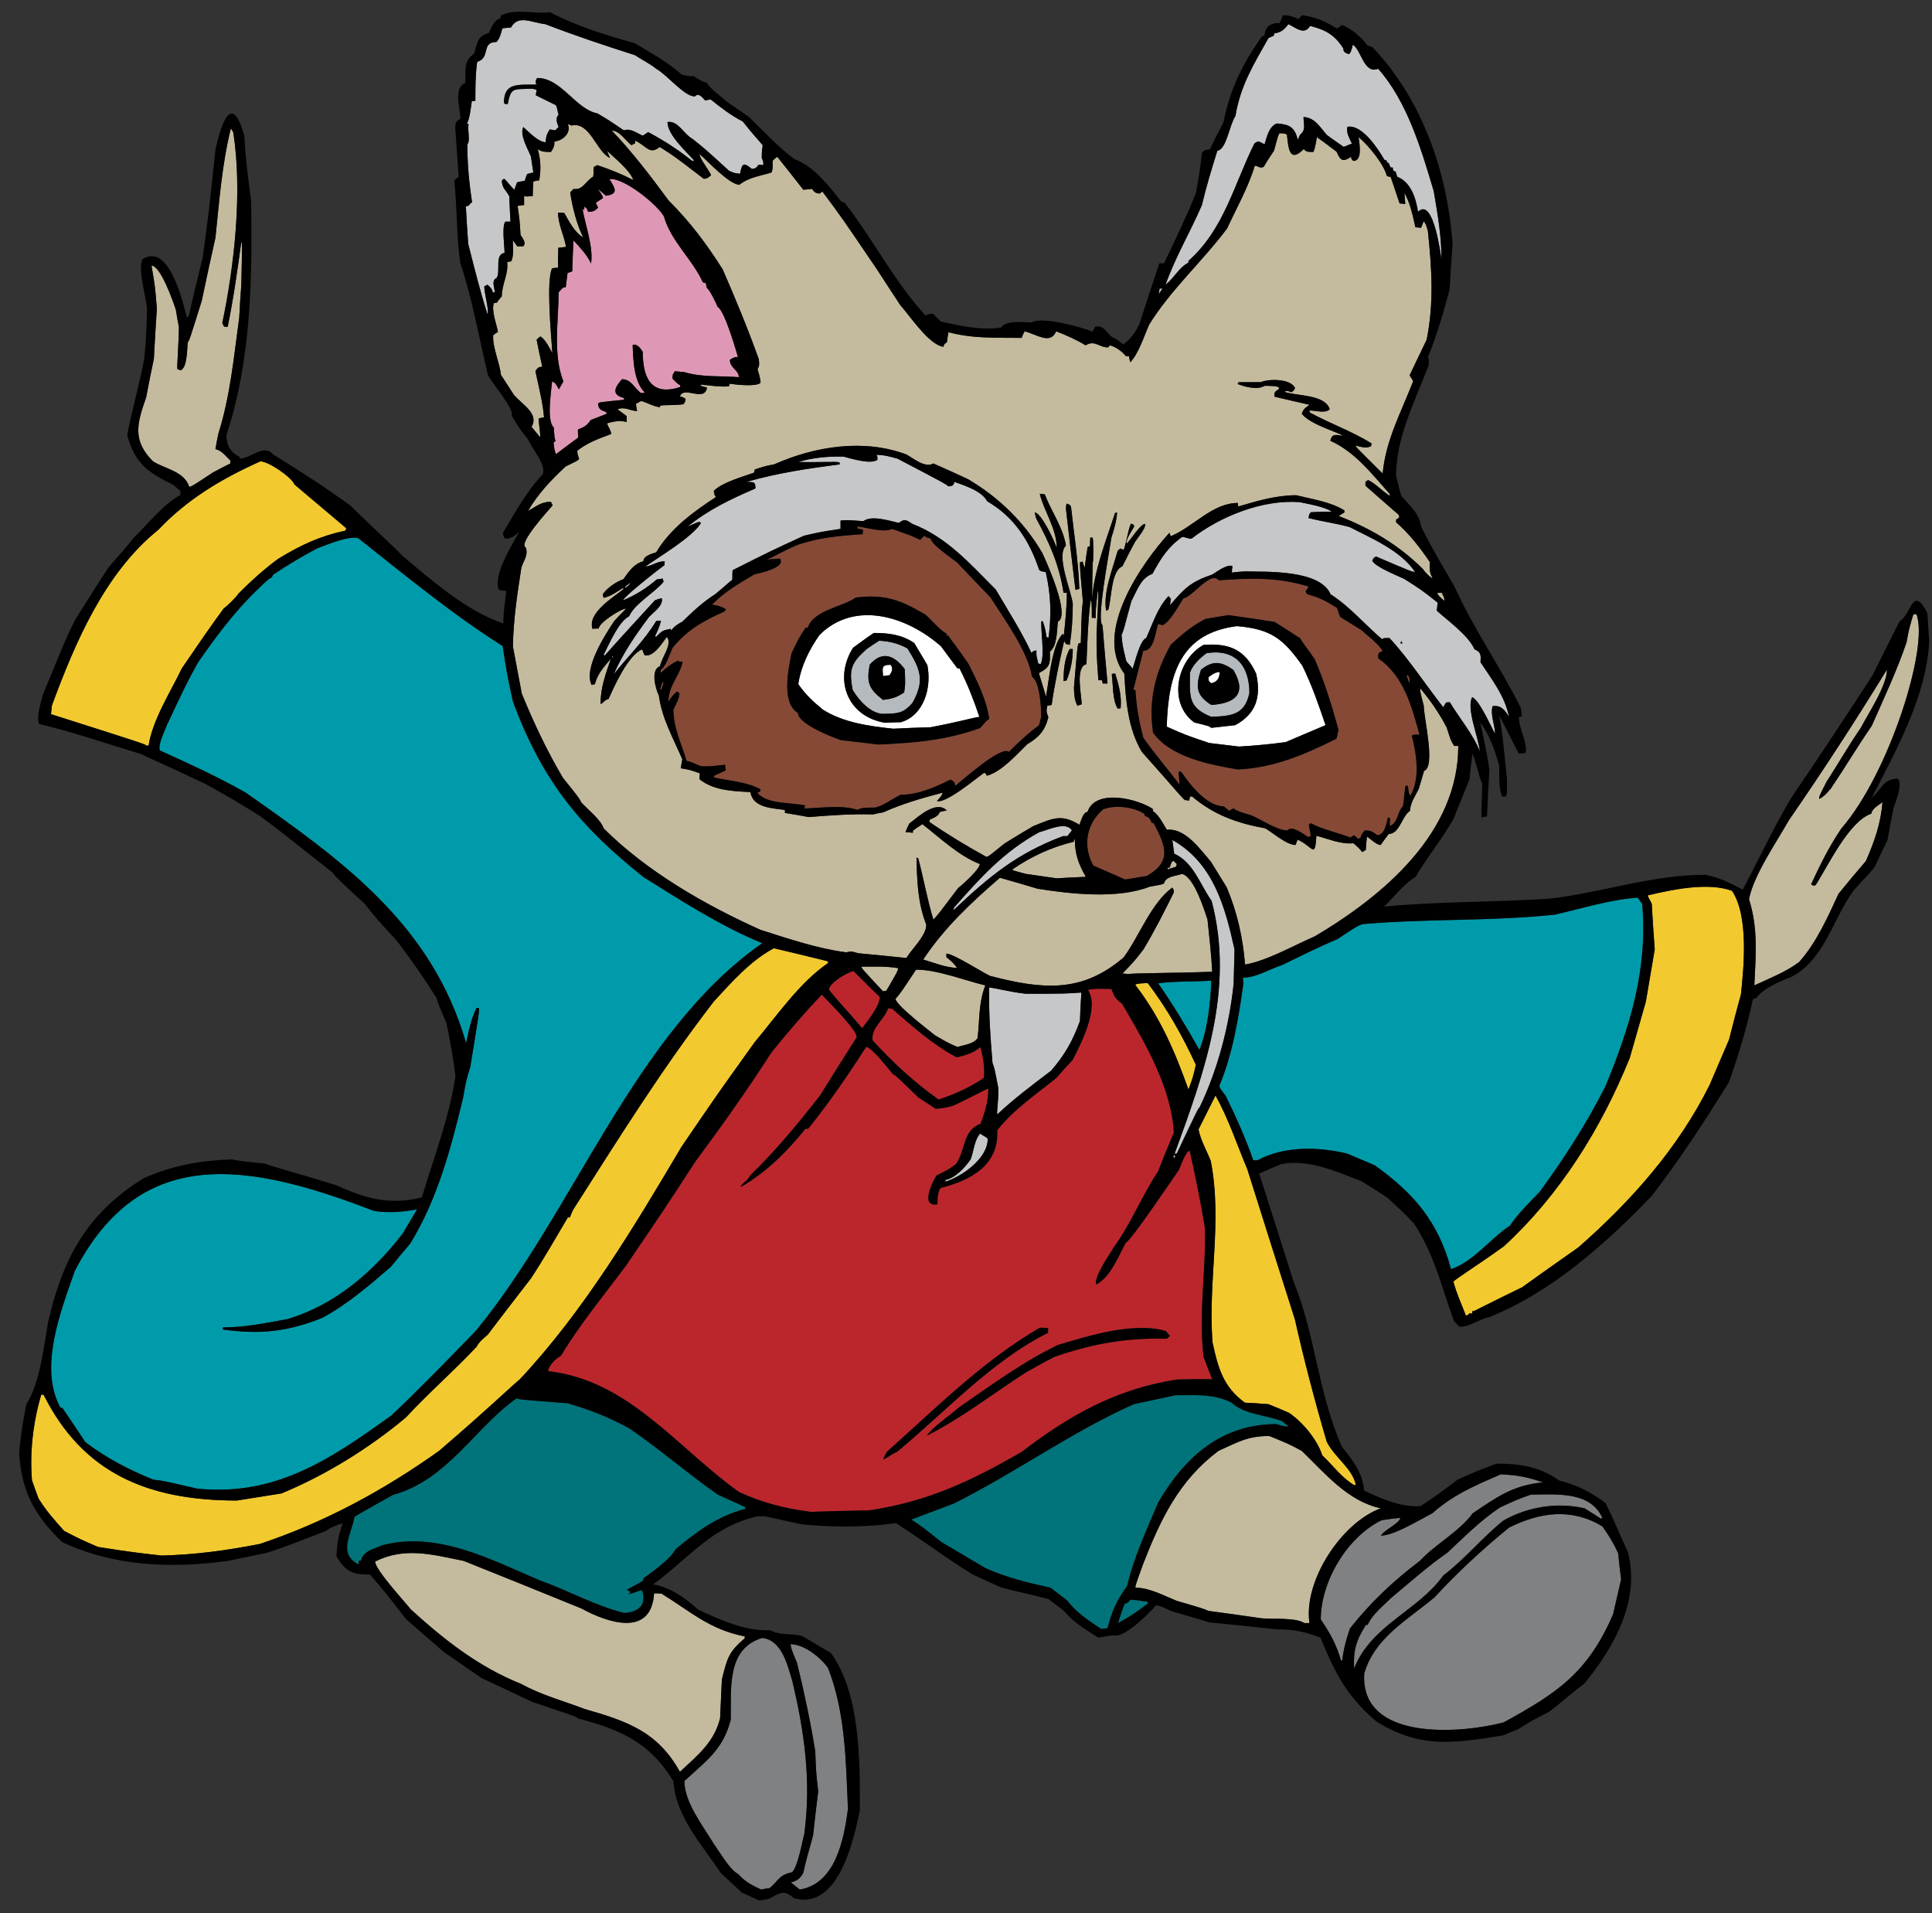 <?xml version="1.0" encoding="utf-8"?>
<!-- Generator: Adobe Illustrator 17.0.0, SVG Export Plug-In . SVG Version: 6.00 Build 0)  -->
<!DOCTYPE svg PUBLIC "-//W3C//DTD SVG 1.1//EN" "http://www.w3.org/Graphics/SVG/1.1/DTD/svg11.dtd">
<svg version="1.1" id="Layer_1" xmlns="http://www.w3.org/2000/svg" xmlns:xlink="http://www.w3.org/1999/xlink" x="0px" y="0px"
	 width="200px" height="198px" viewBox="0 0 200 198" style="enable-background:new 0 0 200 198;" xml:space="preserve">
<rect x="0" y="0" width="200" height="198" fill="#333333" stroke="none"/>
<path id="color10" style="fill:#808183;" d="M78.914,169.53c2.063,0.247,2.617,2.864,3.109,4.467
	c1.262,5.323,1.97,10.371,1.231,15.852c-0.246,0.892-0.647,3.325-1.262,3.939c-1.355,0.248-1.448,0.925-2.31,1.631
	c-0.308,0.032-0.615,0.093-0.893,0.155c-0.893-0.399-1.724-0.861-2.37-1.602c-0.862-0.43-1.909-2.277-2.494-3.076
	c-1.108-1.848-3.079-4.341-3.079-6.557c2.339-2.156,4.002-3.265,4.803-6.343C75.712,174.857,75.159,170.64,78.914,169.53z
	 M84.394,181.26c0.092,2.277,0.092,2.277,0.308,4.156c-0.186,1.477-0.37,2.986-0.524,4.494c-0.215,0.955-0.616,2.062-1.016,3.911
	c-0.276,0.584-0.677,0.86-1.292,1.014c0.307,0.247,0.615,0.493,0.923,0.739c3.695-0.614,4.556-5.142,4.987-8.312
	c-0.216-4.925-0.246-9.975-2.062-14.622c-0.77-1.108-2.494-2.462-3.879-2.462c0.063,0.461,0.063,0.461,0.678,1.969
	C83.255,175.165,83.901,178.181,84.394,181.26z M156.213,158.111c-2.648,2.154-5.387,4.679-7.697,7.202
	c-2.831,2.372-6.249,4.217-7.295,7.914c-0.401,7.112,10.179,6.17,14.436,5.045c5.467-2.998,8.716-5.105,11.33-11.205
	c0.275-1.198,0.553-2.399,0.83-3.599c-0.122-0.926-0.215-1.817-0.308-2.71c-0.462-1.016-0.985-1.878-1.631-2.773
	C162.738,156.078,159.476,156.48,156.213,158.111z M155.289,156.018c-2.032,1.354-3.663,3.017-5.448,4.68
	c-2.033,1.416-3.972,3.14-5.881,4.739c-0.738,0.739-1.97,1.724-2.371,2.74c-0.059,0-0.122,0-0.185,0
	c-1.015,1.6-1.323,2.616-1.23,4.525c1.786-4.525,6.588-5.942,9.235-9.634c2.186-1.664,4.032-3.909,6.188-5.666
	c2.524-1.447,5.542-1.94,8.435-1.292c0.554,0.339,1.107,0.707,1.693,1.076c0.03-0.029,0.092-0.06,0.154-0.06
	c-1.231-2.832-4.834-2.434-7.387-2.434C157.104,155.186,157.104,155.186,155.289,156.018z M136.726,167.622
	c0.955,1.386,1.632,2.617,2.095,4.249c0.03,0,0.061,0,0.123,0c0.152-1.231,0.399-2.125,0.8-3.323
	c2.187-2.741,4.463-4.895,7.233-6.989c1.632-1.755,4.033-2.985,5.48-4.927c2.494-1.692,4.218-2.923,7.265-3.2
	c-1.57-0.555-2.71-0.77-4.371-0.831c-2.679,1.169-4.895,2.092-7.08,4.031c-1.169,0.586-3.939,2.31-5.327,2.31
	c0.493-0.708,1.816-1.17,2.032-1.847c-0.645,0.063-1.293,0.154-1.939,0.247C139.466,159.066,136.726,163.682,136.726,167.622z"/>
<path id="color9" style="fill:#00747A;" d="M116.685,164.145c-1.107,1.539-1.568,2.585-2.031,4.368
	c-0.214,0.034-0.431,0.063-0.646,0.094c-1.354-0.893-2.556-1.691-3.54-2.954c-0.584-0.462-1.169-0.894-1.724-1.323
	c-2.401-0.524-4.525-1.047-6.742-2.033c-1.507-0.893-3.017-1.784-4.525-2.679c-2.063-1.632-2.063-1.632-3.14-2.34
	c1.447-0.553,2.924-1.107,4.402-1.66c6.342-3.171,12.16-7.389,18.623-10.282c1.417-0.31,2.863-0.616,4.31-0.924
	c1.94,0,4.034-0.184,5.818,0.77c1.416,1.262,3.479,1.232,5.234,1.908c0.216,0.186,0.461,0.368,0.708,0.586
	c-0.585-0.063-0.585-0.063-1.293-0.278c-5.696,0-9.481,3.386-12.251,8.128C118.687,158.39,117.395,161.127,116.685,164.145z
	 M117.024,165.561c-0.154,0.246-0.34,0.369-0.615,0.461c-0.246,0.647-0.463,1.293-0.677,1.971c1.107-0.585,2.124-1.262,3.109-2.031
	c-0.032-0.063-0.063-0.124-0.063-0.185C118.194,165.685,117.609,165.621,117.024,165.561z M65.185,147.861
	c-2.125-1.172-4.095-1.941-6.403-2.618c-5.11-0.399-5.11-0.399-5.295-0.523c-4.295,3.007-7.147,8.459-12.806,10.005
	c-1.324,0.737-2.647,1.478-3.971,2.247c-0.369,1.909-1.755,3.879,0.431,4.956c0-0.154,0-0.276,0-0.4c0.062,0,0.123,0,0.216,0
	c0.215-0.985,1.447-1.262,2.247-1.599c5.664-1.48,11.174,1.476,16.253,3.633c2.956,1.045,5.757,2.645,8.774,3.384
	c1.417-0.093,2.339-0.77,1.847-2.339c-0.554,0.03-0.923,0.369-1.478,0.369c0.063-0.031,0.155-0.061,0.247-0.061
	c-0.031-0.093-0.061-0.185-0.092-0.247c-0.092-0.031-0.185-0.062-0.277-0.093c0.584-0.401,1.232-0.615,1.724-1.014
	c0-0.064,0-0.127,0-0.185c0.862-0.648,2.801-1.972,3.325-3.019c2.247-1.877,4.402-3.448,7.234-4.187c0-0.061,0-0.123,0-0.184
	c-0.954-0.433-1.909-0.862-2.863-1.295C71.034,152.39,68.388,150.063,65.185,147.861z"/>
<path id="color8" style="fill:#009BAA;" d="M6.265,145.704c-2.31-4.125,0.061-10.096,1.477-14.159
	c6.747-13.013,17.684-11.349,30.938-6.22c1.508,0.246,2.955,0.124,4.494-0.152c-0.493,0.831-0.985,1.662-1.478,2.493
	c-3.078,4.002-7.049,7.419-11.944,8.865c-2.155,0.401-4.463,0.861-6.681,0.861c0,0.061,0,0.124,0,0.217
	c3.849,0.52,6.65,0.245,10.283-1.202c2.616-1.415,4.863-3.355,7.111-5.294c0.646-0.799,1.323-1.602,2-2.4
	c2.833-4.617,4.218-9.882,5.48-15.115c0.308-1.755,0.308-1.755,0.739-3.171c0.923-5.664,0.923-5.664,0.892-6.095
	c-0.092,0-0.185,0-0.246,0c-0.585,1.171-0.801,2.339-1.078,3.631c-3.546-12.274-12.738-18.85-22.811-25.918
	c-2.862-1.631-5.91-3.018-8.896-4.372c-0.216-0.677,0.523-2.001,0.739-2.647c2.031-4.31,2.031-4.31,3.2-6.435
	c2.248-3.263,4.403-6.063,7.358-8.679c0.276-0.092,0.308-0.155,0.431-0.433c1.477-0.984,3.017-1.908,4.586-2.738
	c1.047-0.369,3.171-1.294,4.217-1.046c4.961,3.923,9.772,7.896,14.961,11.173c0.431,2.803,0.431,2.803,1.047,5.696
	c3.139,8.514,7.186,13.159,13.545,18.224c3.941,2.463,8.003,5.079,12.282,6.834c-13.219,9.213-19.466,27.764-29.645,40.111
	c-2.832,2.926-5.756,5.941-8.712,8.742c-6.504,4.695-12.112,8.407-20.132,7.604c-3.602-0.831-3.602-0.831-4.525-0.924
	c-2.524-1.015-4.896-2.245-7.049-3.878c-0.801-1.201-1.602-2.401-2.402-3.571C6.388,145.704,6.326,145.704,6.265,145.704z
	 M159.414,123.326c2.555-3.511,4.802-6.988,6.771-10.868c2.557-6.156,4.402-12.16,3.818-18.871
	c-0.155-0.245-0.307-0.461-0.462-0.677c-2.863,0.184-5.818,1.139-8.589,1.755c-6.619,0.709-13.298,0.401-19.918,0.986
	c-0.614,0.244-0.614,0.244-2.616,1.569c-1.878,0.77-3.818,1.755-5.664,2.649c-1.324,0.429-2.708,1.325-4.094,1.325
	c0,0.184,0.03,0.366,0.062,0.551c-0.493,3.541-1.108,7.328-2.493,10.621c0.03,0.247,0.03,0.247,0.646,1.047
	c1.078,2.187,2.062,4.402,2.862,6.68c0.123,0,0.277,0,0.431,0c2.771-1.477,6.219-1.415,9.235-0.706
	c0.954,0.4,1.94,0.799,2.924,1.231c4.096,2.954,6.558,5.85,7.881,10.744c2.341-0.77,4.095-3.203,6.097-4.496
	C157.166,125.571,158.367,124.433,159.414,123.326z M125.397,101.499c-1.815,0.124-3.726,0.031-5.509,0.278
	c1.539,2.185,2.954,4.554,4.276,6.896C125.028,106.485,125.305,103.839,125.397,101.499z"/>
<path id="color7" style="fill:#BB262C;" d="M121.888,142.78c1.2-0.03,2.402-0.03,3.603-0.03c-0.309-0.77-0.615-1.539-0.893-2.309
	c-0.555-4.525,0.277-8.929,0.123-13.424c-0.431-2.646-0.985-5.323-1.569-7.942c-0.462,0.217-0.893,1.541-1.109,2.001
	c-0.338,0.493-5.08,7.514-5.479,7.514c-0.74,1.323-1.601,3.632-3.109,4.369c-0.155-0.983,1.447-3.139,1.815-3.815
	c1.817-2.495,2.925-5.356,4.619-7.911c0.521-1.354,1.076-2.68,1.631-4.002c-0.277-4.741-2.986-9.299-5.356-13.33
	c-0.677-0.523-0.801-0.707-1.108-1.539c-0.923,0-1.539-0.093-2.434,0.093c1.231,1.878-0.769,5.633-1.568,7.233
	c-0.585,0.616-1.14,1.231-1.693,1.878c-2.094,1.695-4.464,3.295-6.127,5.419c0.187,3.632-2.769,5.201-5.877,5.971
	c-0.309,0.522-0.309,1.078-0.309,1.693c-1.847,0.309-0.493-2.37-0.092-2.986c1.231-0.615,1.231-0.615,2-1.17
	c1.077-1.539,0.647-3.447,2.555-4.186c0.462-1.263,0.8-2.248,0.8-3.634c-0.245,0.032-1.846,0.954-3.693,1.786
	c-0.863,0.216-0.863,0.216-1.755,0.307c-0.616-0.399-1.201-0.8-1.786-1.168c-2.278-2.217-2.278-2.217-2.678-2.463
	c-0.431-0.494-2.155-2.772-2.739-2.772c-1.878,2.926-3.818,5.759-6.003,8.466c-0.093,0-0.185,0-0.277,0
	c-1.848,2.31-4.094,4.557-6.712,6.033c0.155-0.46,0.801-0.677,0.955-1.168c2.678-2.585,4.986-5.388,7.296-8.342
	c1.231-2.001,2.493-4.003,3.755-5.974c0.154-0.708-3.018-3.786-3.602-4.434c-1.816,1.91-3.54,3.911-5.202,5.973
	c-2.493,3.88-5.141,7.604-7.88,11.298c-3.264,5.019-3.264,5.019-7.204,10.805c-2.248,3.018-4.771,6.064-6.711,9.297
	c-0.493,0.246-1.323,1.047-1.323,1.602c8.311,0.924,13.36,7.941,19.732,12.497c2.432,1.139,4.802,1.725,7.45,2.064
	c2.001-0.063,4.033-0.124,6.064-0.156c6.002-0.891,10.589-3.047,15.791-6.064C110.807,146.413,115.64,143.734,121.888,142.78z
	 M91.413,151.06c0.122-0.276,0.246-0.552,0.4-0.799c5.079-4.524,9.913-9.389,15.823-12.836c0.277,0,0.555,0,0.862,0.028
	c0,0.156,0,0.311,0,0.494c-5.881,2.925-10.683,8.25-15.669,12.343C92.336,150.476,92.059,150.783,91.413,151.06z M99.263,145.675
	c3.325-2.28,6.587-4.71,10.251-6.465c3.294-0.987,7.819-2.401,11.174-1.446c0.124,0.153,0.277,0.338,0.431,0.523
	c-0.123,0.092-0.245,0.183-0.338,0.275c-4.155-0.122-7.727,0.523-11.637,1.879c-1.016,0.523-2,1.077-2.984,1.632
	c-3.296,2.123-6.711,4.77-10.221,6.525C96.677,147.583,98.338,146.506,99.263,145.675z M90.335,107.687
	c-0.215-1.293,1.231-2.154,1.601-3.324c0.124,0,0.277,0.029,0.431,0.062c2.093,1.816,4.218,3.725,6.681,5.019
	c0.831-0.217,1.815-0.463,2.431-1.079c0.277,0.955,0.493,2.219,0.37,3.202c-1.416,0.984-3.048,1.695-4.68,2.247
	C94.614,111.996,92.459,109.996,90.335,107.687z M88.364,100.514c0.893,0.894,1.786,1.786,2.71,2.68c0,0.953-1.263,2.461-1.817,3.23
	c-1.538-1.816-2.924-3.262-3.447-4.002C85.811,101.777,87.719,100.606,88.364,100.514z"/>
<path id="color6" style="fill:#F2CA30;" d="M45.453,150.169c-5.757,4.094-11.821,7.387-18.563,9.635
	c-3.479,0.677-6.618,1.107-10.159,1.2c-4.217-0.462-5.048-0.677-6.587-0.892c-1.847-0.8-1.847-0.8-3.509-1.664
	c-0.985-1.106-1.848-2.061-2.648-3.354c-0.246-0.646-0.461-1.264-0.677-1.877c-0.246-2.956,0.123-6.004,0.955-8.867
	c0.061,0,0.154,0,0.246,0c4.048,8.098,10.757,10.959,20.009,10.959c1.54-0.245,3.079-0.493,4.618-0.737
	c4.556-1.879,9.081-4.68,12.867-7.851c2.371-2.557,4.987-4.833,7.327-7.325c0.276-0.555,0.738-0.862,1.169-1.266
	c1.477-1.938,2.955-3.877,4.464-5.815c1.354-2.063,2.585-4.217,3.817-6.311c0.062,0,0.124,0,0.215,0
	c0.092-0.277,0.216-0.555,0.339-0.802c4.678-7.326,9.234-14.652,14.561-21.548c1.815-1.97,3.817-4.249,6.218-5.51
	c1.848,0.43,3.725,0.892,5.603,1.354c0,0.063,0,0.124,0,0.186c-2.925,1.969-5.418,5.602-7.573,8.157
	c-3.909,5.449-3.909,5.449-7.604,10.868c-4.925,8.31-10.127,17.022-16.747,24.072C53.087,143.334,50.624,145.736,45.453,150.169z
	 M125.83,113.382c-0.585,1.17-1.171,2.339-1.756,3.512c0.185,1.043,0.862,2.245,1.262,3.262c1.232,6.248-0.308,12.467,0.185,18.778
	c0.554,2.553,1.079,4.618,3.356,6.248c0.801,0.029,1.601,0.093,2.433,0.154c0.707,0.277,1.416,0.584,2.124,0.892
	c1.416,0.955,2.926,2.771,3.447,4.402c1.109,1.048,2.001,2.31,3.294,3.079c0.062,0,0.123,0,0.185,0
	c-0.338-1.724-2.217-2.863-3.017-4.494c-1.231-4.188-2.339-8.405-3.294-12.651c-1.663-5.203-3.294-10.376-4.926-15.548
	C128.046,118.461,127.184,115.813,125.83,113.382z M170.588,92.665c0,0.215,0.186,0.4,0.4,0.892
	c0.092,1.569,0.185,3.141,0.309,4.709c-0.309,1.787-0.616,3.604-0.923,5.419c-0.556,1.939-1.109,3.878-1.663,5.817
	c-2.956,7.296-7.204,14.129-13.021,19.486c-2.647,1.909-5.111,3.448-5.233,3.663c0.308,1.202,0.831,2.309,1.293,3.511
	c0.246-0.064,0.246-0.064,0.368-0.247c0.063,0,0.155,0.03,0.248,0.061c0.03-0.123,0.061-0.216,0.092-0.308
	c0.031,0,0.062,0,0.123,0.031c1.663-0.833,3.325-1.663,4.987-2.465c1.938-1.384,3.878-2.77,5.818-4.124
	c5.449-4.773,10.313-10.25,13.574-16.778c0.678-1.601,1.356-3.169,2.033-4.74c0.399-1.568,0.8-3.139,1.23-4.678
	c0.309-2.894,0.801-8.127-0.923-10.713C176.777,91.278,173.113,92.079,170.588,92.665z M123.797,110.211
	c-1.415-3.048-2.955-5.787-4.987-8.467c-1.108,0.063-1.108,0.063-1.292,0.187c2.586,3.354,4.095,6.863,5.51,10.835
	C123.488,111.536,123.488,111.536,123.797,110.211z M23.165,62.958c0.247-0.123,1.293-1.138,1.539-1.539
	c1.294-1.293,2.648-2.524,4.125-3.602c2.339-1.417,4.31-2.34,6.926-2.893c0.031-0.093,0.061-0.185,0.092-0.248
	c-1.786-1.509-3.57-3.015-5.356-4.524c-0.338-0.801-2.709-2.401-3.54-2.401c-4.032,1.816-7.51,3.878-10.559,7.081
	C10.82,59.325,7.773,66.53,5.372,73.023c-0.031,0.278-0.061,0.587-0.092,0.894c9.666,3.078,9.666,3.078,9.912,3.263
	c0.062,0,0.123,0,0.185,0c0.431-2.709,2.278-5.571,3.448-8.004C22.61,63.604,22.919,63.359,23.165,62.958z"/>
<path id="color5" style="fill:#B5BABE;" d="M124.905,67.606c-0.677,0.493-1.446,1.202-1.725,2.031c0,2.434-0.245,3.572,2.217,4.557
	c2.093-0.092,3.447-0.185,3.94-2.463C129.338,68.96,127.922,67.114,124.905,67.606z M125.397,72.963
	c-1.539-0.955-1.662-1.847-1.077-3.632c1.231-1.016,2.123-0.862,3.355,0C129.154,71.855,127.799,72.808,125.397,72.963z
	 M91.013,66.314c-0.432,0.277-0.863,0.553-1.294,0.862c-1.57,1.415-1.877,2.063-1.446,4.249c0.646,1.047,1.754,2.338,3.047,2.463
	c1.539-0.033,2.155,0,3.14-1.139c1.293-2.309,0.831-3.479-0.523-5.634C92.983,66.591,92.09,66.375,91.013,66.314z M93.598,71.669
	c-0.8,0.524-1.2,0.646-2.185,0.77c-1.479-1.138-1.725-1.785-1.386-3.631c1.263-1.479,2.556-1.017,3.633,0.461
	C93.722,70.869,93.722,70.869,93.598,71.669z"/>
<path id="color4" style="fill:#854936;" d="M118.502,84.261c0,0.061,0,0.123,0,0.185c0.524,0.185,0.492,0.246,0.739,0.739
	c0.062,0,0.122,0,0.185,0c1.262,2.432,1.909,3.971-0.707,5.48c-0.77,0.122-1.509,0.244-2.248,0.369
	c-1.108-0.493-2.217-0.987-3.295-1.448c-1.107-2-0.737-4.309,1.017-5.818C115.454,83.276,117.395,83.521,118.502,84.261z
	 M68.663,70.53c0.031,0.185,0.031,0.185-0.185,0.831c-0.06,0-0.122,0.031-0.153,0.063C68.51,70.747,68.51,70.747,68.663,70.53z
	 M146.146,76.133c0.491,1.879,0.892,4.495-0.155,6.248c-0.151-0.276-0.151-0.276-0.244-1.014c-0.093-0.031-0.155-0.063-0.216-0.063
	c-0.124,0.155-0.186,1.724-0.31,2.155c-0.615,0.616-0.462,1.693-1.354,2.033c0-0.278,0-0.525,0.031-0.77
	c-0.093-0.063-0.153-0.093-0.217-0.124c-0.121,0.522-0.337,1.847-1.107,1.847c-0.492-0.37-0.645-0.492-1.292-0.492
	c-0.278,0.307-0.278,0.307-0.464,0.799c-0.093,0-0.184,0.03-0.244,0.063c-0.125-0.125-0.247-0.248-0.37-0.37
	c-0.155,0.06-0.276,0.152-0.399,0.245c-1.355-0.522-2.802-0.799-4.095-1.477c-0.093,0.03-0.155,0.093-0.215,0.153
	c0,0.309,0.185,0.709,0.185,1.201c-0.093,0-0.185,0.03-0.277,0.063c-0.37-0.248-1.786-1.295-2.094-0.677
	c-1.139,0-2.74-1.139-3.788-1.571c-1.262-0.37-1.262-0.37-1.846-0.707c-0.153,0.062-0.307,0.154-0.431,0.247
	c-0.185-0.154-0.369-0.309-0.553-0.463c-1.756,0-3.512-2.247-4.403-3.571c-0.092-0.03-0.185-0.03-0.277-0.03
	c0.03,0.431,0.062,0.892,0.093,1.354c-1.231-1.631-2.586-3.2-3.755-4.865c-0.433-1.691-0.71-3.139-0.803-4.895
	c-0.091-0.029-0.152-0.061-0.214-0.092c0.34-1.354,0.677-2.678,1.017-4.001c1.138,0,1.229-1.877,1.539-2.771
	c0.153,0.032,0.307,0.062,0.46,0.124c0.832-0.399,1.633-2.001,2.155-2.771c1.048-0.246,2.832-2.893,3.663-1.879
	c3.233-0.245,6.156-0.337,9.296,0.647c-0.092,0.34-0.521,0.4-0.122,0.801c1.232,0.309,2.001,0.738,3.078,1.415
	c0.092,0.309,0.185,0.618,0.309,0.925c0.708,0.429,1.446,0.892,2.185,1.353c0.309,0.277,2.031,1.631,2.218,2.216
	c-0.493,0.092-0.463,0.277-0.463,0.708c2.647,1.848,3.448,4.894,4.279,7.911C146.576,76.041,146.483,75.979,146.146,76.133z
	 M138.574,75.579c-0.71-2.555-1.417-4.894-2.464-7.325c-0.585-0.894-1.417-1.909-1.477-2.156c-0.894-0.585-1.786-1.17-2.678-1.725
	c-1.603-0.244-3.204-0.492-4.773-0.707c-0.801,0.123-1.601,0.246-2.401,0.4c-1.354,0.677-2.463,1.631-3.571,2.648
	c-1.632,2.893-2.34,5.786-1.848,9.111c1.786,2.555,6.004,3.355,8.805,3.817c3.757-0.184,6.865-1.538,10.158-3.171
	C138.45,76.289,138.45,75.826,138.574,75.579z M107.789,74.194c-0.093,0.277-0.153,0.555-0.215,0.862
	c-1.14,0.831-2.155,1.785-3.14,2.771c-0.739-0.739-5.019,3.108-5.541,3.509c-0.062-0.37-0.185-0.494-0.493-0.646
	c-1.632,0.799-3.355,1.569-5.171,1.569c-0.893,0.431-1.601,1.047-2.616,1.325c-0.554,0.029-1.386-0.063-1.848,0.246
	c-1.539-0.553-3.878-0.185-5.51-0.154c0.031-0.124,0.062-0.216,0.124-0.307c-1.54-0.34-3.879-0.093-4.987-1.295
	c0.092-0.061,0.185-0.122,0.308-0.153c0-0.093,0-0.154,0.032-0.216c-1.294-0.77-3.326-0.892-4.803-1.23c0-0.061,0-0.124,0-0.185
	c0.4-0.185,0.8-0.369,1.201-0.553c-0.031-0.216-0.062-0.401-0.062-0.586c-0.893,0.093-1.631,0.216-2.524,0.153
	c-1.046-0.46-1.046-0.46-1.477-0.553c-0.523-1.816-1.354-3.386-1.354-5.295c0.246-0.585,0.615-1.076,0.615-1.724
	c-0.091-0.062-0.184-0.122-0.246-0.153c-0.431,0.368-0.616,0.586-0.892,1.078c0-1.755,1.2-2.71,1.478-4.187
	c-0.309,0.03-0.309,0.03-0.494-0.093c-0.646,0.308-1.231,0.74-1.754,1.262c-0.032-0.123-0.032-0.215-0.032-0.307
	c0.493-0.247,0.986-1.725,1.232-2.279c1.509-1.846,3.14-2.771,5.357-3.755c0.062-0.092,0.123-0.185,0.185-0.246
	c-0.554-0.278-0.862-0.402-1.447-0.461c1.231-1.324,2.832-2.217,4.371-3.141c0.216-0.063,3.356-0.647,2.647-1.631
	c-0.462,0.03-0.893,0.061-1.323,0.093c0.923-0.4,1.292-0.709,3.201-1.539c2.217-0.74,4.341-0.925,6.681-1.079
	c0-0.153,0.03-0.308,0.062-0.461c-0.216-0.062-0.4-0.092-0.585-0.124c0-0.092,0-0.153,0-0.216c0.924,0.092,2.709,0.677,3.572,0.248
	c2.093,0.738,2.093,0.738,2.924,1.14c0.122-0.155,0.277-0.309,0.431-0.433c0.246,0.215,0.246,0.215,0.646,0.277
	c0,0.585,2.247,2.094,2.74,2.493c1.139,1.202,2.277,2.401,3.447,3.604c1.354,2.153,3.879,5.54,4.311,8.249
	C107.636,70.47,107.789,73.27,107.789,74.194z M102.402,74.409c-0.277-2.001-1.23-3.848-2.123-5.664
	c-1.294-1.909-2.001-2.708-2.094-2.955c-0.062,0-0.123,0-0.185,0c0-0.093,0-0.154,0-0.215c-0.554-0.186-1.786-1.632-2.217-1.972
	c-2.585-1.508-4.155-2.123-7.203-1.753c-1.263,0.954-4.341,1.261-4.956,3.109c-0.093,0-0.154,0-0.216,0
	c-0.677,1.016-0.677,1.016-1.478,2.678c-0.309,1.632-1.077,5.111,0.677,6.158c0,1.106,3.356,2.431,4.402,2.8
	c1.293,0.154,2.586,0.308,3.909,0.462c3.695-0.155,7.019-0.432,10.529-1.694C101.756,75.057,102.033,74.624,102.402,74.409z
	 M145.807,69.946c-0.093-0.031-0.152-0.062-0.215-0.062c0.093,0.278,0.185,0.555,0.308,0.831
	C145.961,70.377,145.961,70.377,145.807,69.946z"/>
<path id="fill" style="fill:#FFFFFF;" d="M128.046,64.805c-5.849,0.739-7.111,4.987-7.266,10.405
	c1.938,0.862,1.938,0.862,4.401,1.693c1.016,0.124,2.031,0.247,3.078,0.369c1.633-0.092,3.233-0.246,4.835-0.462
	c1.355-0.585,2.738-1.169,4.125-1.754c-0.71-2.094-1.416-4.156-2.402-6.157C132.848,66.13,131.616,65.113,128.046,64.805z
	 M127.861,75.057c-0.832,0.092-1.664,0.185-2.464,0.277c-0.245-0.185-0.245-0.185-1.755-0.554c-2.77-1.972-1.848-6.496,0.955-8.035
	c2.647-0.185,4.309,0.462,5.449,3.017C130.569,72.193,129.984,73.917,127.861,75.057z M99.109,69.176
	c-0.585-0.77-1.139-1.539-1.693-2.277c-3.479-3.08-8.927-4.834-12.591-1.17c-1.046,1.508-1.909,3.202-2.186,5.08
	c0.739,1.078,1.539,1.816,2.555,2.646c2.155,1.354,4.771,1.694,7.265,1.972c1.293-0.063,2.587-0.124,3.88-0.155
	c3.2-0.614,3.941-0.891,5.049-1.077c-0.586-1.724-1.233-3.418-2.064-5.018C99.23,69.176,99.17,69.176,99.109,69.176z M93.259,74.749
	c-0.554,0-1.108,0.03-1.631,0.06c-3.941-0.646-5.357-4.525-3.325-7.758c0.709-0.521,1.416-1.046,2.155-1.539
	c1.478,0,2.894,0.155,4.187,1.046c0.431,0.74,0.893,1.509,1.354,2.279C96.461,71.146,95.661,74.04,93.259,74.749z M125.09,70.099
	c0.462-0.338,0.647-0.492,1.17-0.554c0,0.617-0.245,1.047-0.862,1.17C125.06,70.499,125.152,70.47,125.09,70.099z M92.182,68.808
	c0.338,0.337,0.123,0.77-0.092,1.076c-0.246,0.031-0.461,0.062-0.677,0.093C91.351,69.116,91.229,68.808,92.182,68.808z"/>
<path id="color3" style="fill:#DE98B6;" d="M76.39,36.946c-0.37,0-0.554,0.092-0.831,0.307c0,0.862,0.924,1.017,0.924,1.786
	c-1.878-0.155-3.848,0.03-5.634-0.525c-0.338-0.03-0.677-0.06-0.984-0.091c-0.216,0.338-0.247,0.309-0.247,0.77
	c0.554,0.553,0.554,0.553,0.801,0.677c0,0.061,0,0.124,0,0.185c-3.078,1.016-3.879-1.047-3.879-3.633
	c-0.185-0.309-0.616-0.923-1.046-0.708c0.062,1.509,0.092,3.755,1.262,4.926c-0.123,0-0.246,0.031-0.369,0.061
	c-0.769-0.553-1.016-1.447-2.001-1.447c-0.677,0.77-1.201,1.602,0.215,1.939c0,0.062,0,0.125,0,0.184
	c-2.524,0.248-2.524,0.248-2.678,0.371c0,0.615,0.338,0.739,0.83,0.893c0,0.061,0.031,0.123,0.063,0.185
	c-0.555,0.216-1.109,0.431-1.663,0.646c-0.431,0.615-0.646,0.708-1.324,0.985c0,0.276,0,0.553,0.031,0.831
	c-0.769,0.555-1.539,1.14-2.309,1.725c-0.154-0.43-0.154-0.43-0.246-1.201c0.061-0.061,0.123-0.123,0.216-0.154
	c-0.124-0.338-0.124-0.338-0.185-1.416c-0.77-0.615-0.277-3.725-0.185-4.739c0.339,0,0.554,0.553,0.708,0.799
	c0.153-0.278,0.308-0.555,0.461-0.833c-1.108-2.801-0.492-6.248-0.492-9.204c0.154-0.152,0.462-0.646,0.738-0.522
	c0.062-0.492,0.124-0.985,0.185-1.479c0.154-0.06,0.308-0.123,0.493-0.184c0.031-1.079,0.061-2.155,0.123-3.202
	c0.677,0.74,1.416,1.509,1.816,2.401c0.277-1.661-0.615-4.063-0.892-5.693c0.062,0.06,0.123,0.122,0.184,0.183
	c0-0.154,0-0.276,0.031-0.399c0.277,0.246,0.277,0.246,0.369,0.553c0.524,0,0.709-0.093,1.047-0.43
	c-0.092-0.186-0.185-0.34-0.247-0.493c0.247-0.184,0.493-0.339,0.739-0.494c0-0.183,0-0.183-0.524-0.953
	c0.277,0.216,0.554,0.461,0.832,0.708c1.385-0.185,0.924-0.801,0.369-1.724c1.447-0.186,4.864,2.555,5.633,3.847
	c0.708,2.556,2.986,4.495,4.033,6.833c0.092,0.032,0.185,0.063,0.308,0.092c0.03,0.155,0.062,0.34,0.123,0.524
	c0.278,0.123,0.985,1.631,1.108,1.939C75.036,32.144,76.328,36.731,76.39,36.946z"/>
<path id="color2" style="fill:#C4BB9E;" d="M148.793,61.357c0.154,0,0.309,0,0.462,0c0.276,0.555,0.276,0.555,0.247,0.831
	C148.886,61.635,148.886,61.635,148.793,61.357z M121.457,89.092c-0.186,0.125-0.186,0.125-0.369,0.71c-0.093,0-0.153,0-0.215,0
	c0,0.061,0,0.122,0,0.185c0.276-0.092,0.555-0.185,0.861-0.277c0.032-0.092,0.061-0.185,0.093-0.277
	C121.704,89.309,121.581,89.185,121.457,89.092z M104.804,89.987c1.97-1.355,4.063-2.31,6.341-2.863
	c0.03-0.124,0.063-0.216,0.122-0.308c0,1.599,0.371,2.584,1.14,3.94c-1.015,0.03-2.03,0.092-3.017,0.152
	c-1.077-0.152-2.154-0.308-3.201-0.46C104.804,90.079,104.804,90.079,104.804,89.987z M91.752,102.547
	c1.169-2.002,1.169-2.002,1.231-2.342c-1.293-0.215-2.525-0.152-3.817-0.152c0.092,0.245,0.092,0.245,2.248,2.555
	C91.505,102.576,91.628,102.547,91.752,102.547z M67.709,164.915c0.247,0,0.493,0,0.769,0.029c3.017,1.848,4.926,3.695,8.62,4.433
	c0,0.061,0,0.125,0,0.184c-1.693,1.447-1.815,2.064-2.37,4.279c-0.062,1.324-0.123,2.648-0.184,4.002
	c-0.616,2.494-2.309,3.818-4.157,5.543c-2.339-4.188-5.479-5.235-9.851-6.496c-2.185-0.833-4.494-1.446-6.557-2.587
	c-4.402-1.755-7.973-4.557-11.452-7.727c-0.523-0.679-3.694-4.095-3.694-4.956c3.078-1.539,5.941-0.709,9.174-0.062
	c4.063,1.632,8.126,3.264,12.19,4.925C62.938,167.992,67.432,169.47,67.709,164.915z M134.756,150.169
	c-1.323-0.709-1.323-0.709-3.354-1.538c-2.217,0-3.233,0.613-5.265,1.538c-4.063,3.048-5.972,7.018-7.82,11.759
	c-0.799,2.218-0.799,2.218-0.77,2.402c1.447,0,2.955,0.83,4.248,1.355c2.74,0.799,2.74,0.799,3.295,1.046
	c1.816,0.244,3.662,0.492,5.511,0.77c1.139,0.093,3.54-0.093,4.433,0.492c0.153,0,0.338,0,0.522,0
	c-0.645-4.371,3.325-10.405,7.388-11.882C139.528,155.401,137.157,152.477,134.756,150.169z M94.83,100.36
	c-1.631,2.465-1.631,2.465-2.124,3.017c0,0.646,3.725,3.479,4.094,3.786c1.323,0.769,1.323,0.769,2.309,1.2
	c0.708-0.215,1.692-0.308,2.093-0.923c0.215-1.879,0.091-3.663,0.8-5.449C99.817,101.469,97.046,100.36,94.83,100.36z
	 M116.192,100.761c0.186,0,0.371,0.03,0.585,0.062c0.617-0.123,4.895-0.092,8.713-0.247c-0.093-1.816-0.309-3.633-0.492-5.416
	c-0.37-1.079-1.386-4.403-2.647-4.711c-0.616,0.246-1.663,0.216-1.849,0.986c-0.246,0.122-0.246,0.122-1.476,0.337
	c-3.325,1.294-8.127,0.769-11.606,0.216c-1.324-0.401-2.616-0.769-3.909-1.138c-2.955,2.553-5.757,5.172-7.942,8.465
	c1.077,0.308,2.401,0.861,3.509,0.861c-0.432-0.553-0.432-0.553-1.108-1.107c0-0.124,0-0.247,0-0.369
	c0.708,0,3.879,2.032,4.525,2.309c5.393,1.398,9.468,1.821,13.821-1.909c1.601-2.157,2.862-5.665,5.048-7.236
	c0.155,0.277,0.155,0.277,0.155,0.494c-0.985,2-2.032,4.064-3.17,5.942C117.362,99.561,117.362,99.561,116.192,100.761z
	 M193.706,84.229c-2.291,0.725-4.584,5.597-5.756,7.39c-0.245,0.061-0.245,0.061-0.462-0.093c0.924-2.001,1.879-3.94,3.14-5.789
	c4.934-5.672,9.091-18.835,7.759-22.164c-0.124,0-0.216,0-0.309,0c-0.307,0.955-0.554,1.909-0.706,2.893
	c-1.017,2.986-2.342,5.788-3.604,8.651c-1.847,2.709-2.678,4.185-4.217,6.465c-0.37,0.431-0.709,0.862-1.232,1.108
	c0-0.276,0-0.276,0.77-1.785c1.293-2.001,2.248-3.695,3.54-5.572c0.77-1.479,2.71-4.372,2.71-6.034
	c-3.232,5.265-6.649,10.529-10.16,15.607c-1.322,2.339-3.633,5.665-4.125,8.158c0.955,3.016,0.709,5.725,0.555,8.926
	c1.511-0.707,3.264-1.385,4.618-2.401c1.786-1.97,2.986-4.679,4.095-7.08c0.924-1.14,1.878-2.278,2.831-3.385
	c0.894-2.032,1.539-3.88,1.725-6.096C194.445,83.369,193.831,83.645,193.706,84.229z M54.01,71.793
	c-0.308-1.631-0.616-3.262-0.923-4.894c0.062-2.771,0.461-5.449,0.893-8.189c0.276-0.77,0.739-1.323,0.431-2.062
	c-0.8-0.401,2.463-3.941,2.801-4.342c-0.062-0.122-0.123-0.245-0.185-0.369c-1.016,0-1.478,0.461-2.37,0.955
	c1.016-1.755,2.401-3.231,3.909-4.618c1.262-0.615,1.262-0.615,1.385-0.77c-0.184-0.554-0.184-0.554-0.184-0.862
	c1.107-0.862,2.216-1.232,3.509-1.724c-0.061-0.461-0.338-0.738-0.431-1.106c0.646-0.186,1.385-0.34,2.032-0.124
	c0-0.216,0-0.431,0-0.617c-0.338-0.246-0.646-0.492-0.954-0.708c0.768-0.309,1.262,0.154,2.032,0.185
	c-0.062-0.246-0.093-0.494-0.123-0.738c0.184-0.124,0.369-0.216,0.554-0.309c0.707,0.216,1.231,0.553,1.908,0.645
	c0.031-0.059,0.062-0.122,0.092-0.184c0.801-0.061,1.54,0,2.371-0.123c0.185-0.277,0.185-0.277,0.216-0.554
	c-0.277-0.185-0.277-0.185-0.585-0.245c0.37-1.17,2.556,0.645,2.801-0.925c-0.215-0.061-0.431-0.122-0.647-0.184
	c0-0.061,0-0.092,0-0.123c0.985,0.093,1.94,0.247,2.925,0.185c0-0.092,0.031-0.185,0.062-0.277c0.585,0.092,2.771,0.338,3.202-0.093
	c0-0.431-0.186-0.984-0.308-1.386c0.215-0.431,0.184-0.584,0.122-1.078c-1.108-3.108-2.401-6.219-3.725-9.266
	c-1.693-2.678-3.356-4.894-5.603-7.142c-1.816-2.463-3.756-5.016-5.88-7.233c0.801,0,1.417,1.045,2.033,1.507
	c0.123-0.061,0.246-0.123,0.369-0.185c0-0.092,0-0.185,0.031-0.278c1.17,0.555,1.478,1.509,2.524,0.647
	c1.509,0.955,1.509,0.955,4.556,3.294c0.369,0,0.493-0.154,0.77-0.369c-0.246-0.554-1.201-1.724-1.201-2.186
	c0.8,0.677,3.079,3.17,4.125,3.17c0.985-0.77,2.124-0.894,3.325-1.262c0.185-0.492,0.092-0.708,0.123-1.232
	c0.185-0.122,0.308-0.37,0.493-0.37c0.893,1.109,1.785,2.247,2.678,3.387c0.277-0.032,0.585-0.062,0.894-0.092
	c0.277,0.368,0.338,0.431,0.8,0.492c0.092-0.091,0.185-0.153,0.278-0.216c2,2.679,2,2.679,5.694,8.128
	c0.77,1.201,1.57,2.401,2.371,3.632c1.046,1.169,2.955,4.095,4.463,4.31c0.062-0.247,0.062-0.247,0.37-0.492
	c0.031-0.339,0.091-0.677,0.153-1.017c2.524,0.678,4.987,0.555,7.573,0.586c0.092-0.246,0.185-0.461,0.309-0.677
	c1.262,0.308,2.678,1.416,3.262,0c1.048,0.4,2.095,0.862,3.049,1.447c0.984-0.585,1.354,0.216,2.34,0.216
	c0.06-0.093,0.122-0.155,0.185-0.216c0.585,0.154,1.291,0.646,1.662,1.138c0.092,0,0.185,0,0.307,0
	c0.033,0.186,0.063,0.401,0.124,0.618c0.862-0.862,1.447-2.741,1.97-3.91c2.278-3.663,5.512-6.526,8.065-9.944
	c0.953-2.061,2.217-4.31,2.863-6.495c0.398,0.032,0.461,0.308,0.924,0.123c0.338-0.585,0.707-1.139,1.076-1.694
	c0.4-1.509,0.4-1.509,0.555-1.786c0.43,0,0.43,0,0.771,0.125c0.153,1.415,0.246,3.015,1.753,1.506
	c0.248,0.37,0.555,0.277,0.985,0.31c0.154-0.37,0.154-0.37,0.369-1.541c0.679,0.493,1.355,0.986,2.032,1.508
	c0.401,0.924,0.646,1.109,1.508,0.525c0.032,0.277,0.032,0.277,0.247,0.43c0.985,0,0.585-1.939,0.523-2.462
	c1.017,0.831,2.648,2.832,2.927,4.032c0.121,0.031,0.245,0.061,0.399,0.093c0.307,0.893,0.616,1.816,0.925,2.739
	c0.186,0,0.368,0.032,0.584,0.063c-0.03-0.4-0.062-0.801-0.092-1.17c0.614,1.077,0.862,2.369,1.14,3.571
	c0.184,0,0.369,0.029,0.585,0.061c0.092-0.246,0.185-0.461,0.276-0.677c0.215,0.276,0.215,0.276,0.43,0.985
	c0.401,3.878,0.647,7.388-0.122,11.267c-0.584,1.2-1.169,2.432-1.755,3.664c0.061,0.276,0.277,0.337,0.339,0.677
	c-1.232,3.17-2.833,6.093-3.14,9.511c-2.802-2.771-2.802-2.771-2.802-2.893c0.523,0.122,1.109,0.337,1.602,0.061
	c0-0.093,0.03-0.185,0.061-0.277c-2.033-1.264-4.31-2.063-6.402-3.202c-0.032-0.092-0.032-0.153-0.032-0.215
	c0.646,0,1.631,0.339,2.094-0.124c-0.492-1.539-3.293-1.354-4.648-1.785c0.06-0.215,0.523-0.062,0.679,0.03
	c0.308-0.245,0.308-0.245,0.368-0.461c-0.461-0.955-2.709-0.955-3.54-0.586c-0.77,0-1.539,0-2.278,0
	c-0.061,0.062-0.091,0.125-0.123,0.185c0.8,0.309,2.033,0.647,2.831,0.185c1.11,0.031,1.11,0.031,1.447,0.155
	c0,0.061,0,0.122,0,0.185c-0.307,0.215-0.585,0.337-0.429,0.8c1.198,0.277,2.4,0.555,3.6,0.832c-0.492,0.37-0.585,0.37-0.8,0.923
	c0.862,1.169,4.247,2.063,4.188,2.277c-0.646-0.093-1.079-0.247-1.231,0.524c2.555,1.139,4.31,3.449,6.125,5.48
	c0,0.061,0.031,0.153,0.063,0.244c-0.802-0.492-1.448-1.261-2.278-1.662c-0.091,0.063-0.184,0.123-0.276,0.185
	c0,0.122,0,0.246,0,0.4c1.138,1.017,2.309,2.031,3.478,3.048c0,0.093,0,0.185,0,0.277c-0.123,0.061-0.216,0.122-0.307,0.185
	c0,0.093,0,0.186,0,0.278c1.324,1.138,2.493,2.645,3.478,4.094c0,0.769-0.063,0.985,0.307,1.724
	c-0.276-0.124-0.83-0.679-0.984-0.955c-2.493-2.493-5.448-4.249-8.741-5.51c0.185-0.123,0.369-0.248,0.585-0.37
	c0-0.092,0-0.154,0-0.215c-1.417-0.894-3.387-1.169-4.988-1.57c-2.031,0-4.031,0.584-6.003,1.17
	c-0.029-0.125-0.029-0.247-0.029-0.37c-2.649,0-4.587,2.462-6.958,3.448c-0.063-0.124-0.093-0.248-0.123-0.37
	c-2.801,3.048-7.911,10.281-4.68,14.59c0.154,2.802,0.37,5.664,1.816,8.098c3.848,4.31,4.095,4.71,4.464,4.987
	c0.123,0,0.277,0.03,0.43,0.061c0.032-0.153,0.063-0.308,0.093-0.431c0.063,0,0.123,0,0.215,0c2.249,1.908,4.68,2.771,7.574,3.293
	c0.83,0.493,2.216,1.724,3.14,1.724c0.062-0.184,0.124-0.368,0.217-0.553c1.6,0.738,1.784,2.033,1.939-0.401
	c1.199,0.31,2.585,0.924,3.816,0.77c0.587,0.493,0.587,0.493,0.924,0.924c0.123-0.092,0.247-0.154,0.37-0.215
	c0.029-0.462,0.063-0.925,0.122-1.387c0.4,0.248,0.985,0.862,1.416,0.862c0.277-0.4,0.556-0.769,0.833-1.138
	c1.139,0,1.354-1.848,2.215-2.401c0-0.801,0.556-1.57,0.893-2.248c0.185-0.647,0.37-1.262,0.554-1.879
	c1.232-0.43-0.029-5.479-0.029-6.741c-0.401-1.539-0.401-1.539-0.369-1.816c1.076,1.292,1.97,2.585,2.739,4.063
	c0.431,1.354,0.431,1.354,0.77,1.907c0.124,0,0.275,0,0.431,0c0,8.989-7.727,15.485-14.838,19.703
	c-2.155,0.924-4.987,2.556-7.234,2.924c-0.215-2.739-0.83-5.48-1.908-8.003c-0.554-0.893-1.108-1.787-1.632-2.648
	c-1.107-1.262-2.646-3.508-4.556-3.293c-0.4-0.647-0.831-1.54-1.447-1.938c0-0.093,0-0.155,0-0.216
	c-1.477-1.016-5.941-2.185-6.771,0.309c-0.462,0-0.677,0.984-0.832,1.322c-1.908-1.17-2.801-0.645-4.803,0.154
	c-0.984,0.584-1.969,1.169-2.954,1.786c-1.632,1.323-1.632,1.323-1.879,1.384c-2.001-1.107-4.001-2.308-5.879-3.601
	c0-0.091,0-0.184,0-0.246c0.4-0.185,0.954-0.37,1.046-0.799c0.247-0.063,0.492-0.124,0.739-0.155
	c-1.109-1.108-2.987,0.677-3.879,1.354c-0.154,0.278-0.277,0.585-0.4,0.893c0.246,0,0.493,0.032,0.769,0.062
	c0-0.092,0-0.153,0-0.215c0.309-0.247,0.647-0.462,0.985-0.677c1.817,1.417,3.787,3.293,5.941,4.125
	c0,0.522-1.693,2.062-2.247,2.493c-1.971,2.616-1.971,2.616-2.555,3.264c-0.646-2.095-1.016-4.28-1.569-6.341
	c-0.062-0.031-0.123-0.063-0.185-0.092c0.062,2.431,0.123,4.679,1.016,6.957c0,1.137-1.446,2.432-2.063,3.447
	c-1.662-0.185-3.324-0.338-4.987-0.494c-0.492-0.151-0.708-0.244-1.231-0.092c-3.017-0.399-6.003-1.415-8.897-2.338
	c-5.695-2.556-11.759-6.034-16.223-10.498c-0.308-0.922-1.663-1.969-2.31-2.677c-0.246-0.493-0.246-0.493-1.908-2.555
	C56.565,77.611,55.272,74.872,54.01,71.793z M111.053,67.175c-0.124,0-0.217,0-0.309,0c-0.554,0.923-0.646,2.277-0.646,3.324
	c0.092-0.029,0.185-0.06,0.307-0.06C110.836,69.422,111.053,68.283,111.053,67.175z M115.086,69.793
	c0.153,0.984,0.061,2.832,0.646,3.57c0.091-0.03,0.184-0.061,0.274-0.061c0.125-1.293-0.184-2.34-0.553-3.572
	C115.239,69.7,115.239,69.7,115.086,69.793z M115.701,57.017c-0.523,1.877-1.509,4.248-1.201,6.187
	c0.062-0.03,0.125-0.061,0.217-0.061c0.369-1.108,0.275-4.063,1.476-4.526c0.433-0.862,0.862-1.724,1.325-2.555
	c0.276-0.431,1.046-1.292,1.046-1.816c-0.398-0.183-1.602,1.756-1.938,2.033c-0.123-0.433,0.615-1.447,0.8-1.816
	c-0.092-0.155-0.123-0.247-0.37-0.247c-0.339,0.895-0.43,1.909-0.738,2.71c-0.124-0.062-0.245-0.124-0.338-0.153
	C115.886,56.832,115.793,56.924,115.701,57.017z M112.1,62.25c-0.122,0.955-0.122,0.955-0.215,4.31c-0.093,0-0.155,0-0.216,0.032
	c-0.124,0.216-0.124,0.216-0.494,4.585c0.033,0.679,0.033,1.294,0.37,1.879c0.124-0.063,0.277-0.122,0.433-0.155
	c0-0.921-0.711-3.877,0.492-4.155c0.092-2.215,0.151-4.432,0.43-6.649c0.124,0.338,0.124,0.338,0.124,1.848
	c0.123,0,0.245,0,0.4,0.03c0-0.831,0-0.831,0.214-2.801c0.093,0.122,0.093,0.122-0.122,4.402c0,2.153,0,2.153,0.186,4.831
	c0.122,0,0.244,0,0.367,0c0.031,0.092,0.063,0.216,0.093,0.34c0.154,0,0.309,0,0.492,0c-0.184-2.033-0.369-4.032-0.521-6.034
	c-0.647-0.432,0.645-7.265,0.923-9.082c0.275-0.832,0.523-1.692,0.585-2.586c-0.093,0-0.153,0.031-0.217,0.063
	c-0.923,2.863-2.184,5.941-2.369,8.957c0-1.292,0.03-2.555,0.062-3.816c0.092-0.124,0.092-2.187,0-2.587
	c-0.092-0.03-0.184-0.03-0.247-0.03c-0.03,0.278-0.03,0.585-0.03,0.893c-0.092,0.032-0.184,0.062-0.246,0.091
	c-0.122,0.71-0.215,1.417-0.308,2.156c-0.093-0.216-0.155-0.432-0.216-0.647c-0.091,0-0.184,0.032-0.246,0.062
	C111.762,58.372,111.762,58.372,112.1,62.25z M110.344,52.646c0.31,2.801,0.648,5.603,0.986,8.405
	c0.122-0.033,0.246-0.063,0.399-0.093c-0.092-2.863-0.555-5.697-0.861-8.527c-0.154-0.216-0.154-0.216-0.463-0.308
	C110.376,52.275,110.344,52.461,110.344,52.646z M64.816,62.989c-0.432,0.43-0.832,0.862-1.232,1.291
	c-0.955,1.448-3.202,4.896-2.34,6.62c0.093-0.032,0.215-0.061,0.339-0.092c0.307-1.138,0.923-1.755,1.662-2.647
	c-0.554,1.632-1.078,2.986-1.078,4.709c0.339-0.122,0.401-0.431,0.831-0.523c0.647-1.446,2.031-4.526,3.479-5.14
	c0.062,0.185,0.154,0.399,0.247,0.614c0.954,0.216,1.816-1.262,2.309-1.907c0.616,0.77-0.523,2.062-0.708,3.046
	c-1.016,0.34-0.461,2.341-0.123,3.019c0.339,2.431,1.416,4.247,2.431,6.618c-0.06,0.308-0.122,0.615-0.153,0.923
	c0.923,0.154,0.923,0.154,1.97,0.524c-0.031,0.184-0.031,0.399-0.031,0.614c1.478,1.17,3.448,1.232,5.264,1.324
	c0.246,1.602,2.186,1.663,3.571,1.848c0,0.093,0,0.184,0,0.309c0.8,0.122,1.632,0.276,2.463,0.429
	c2.309-0.184,4.371-0.338,6.68-0.277c0.339-0.093,0.678-0.152,1.047-0.215c1.97-0.892,4.032-1.478,6.125-2.031
	c0.062,0.152-0.462,0.77-0.585,0.862c0.924,0.307,4.188-2.433,4.895-2.926c0.154,0.063,0.154,0.063,0.278,0.309
	c1.508-0.401,3.076-2.184,4.186-3.263c1.2-0.708,1.848-1.416,2.186-2.802c-0.216-0.522-0.216-0.615-0.123-1.169
	c0.153-0.032,0.308-0.063,0.462-0.092c0.308-2.216,0.8-4.432,1.292-6.619c0.063,0.093,0.124,0.186,0.185,0.308
	c0.124,0.031,0.247,0.063,0.4,0.092c0.217-1.416,0.309-2.832,0.309-4.279c-0.185-1.385-1.754-4.955-0.709-6.002
	c-0.307-1.909-1.507-3.51-2.186-5.295c-0.185-0.032-0.369-0.061-0.522-0.061c0.462,1.878,1.754,3.601,1.754,5.601
	c-0.215-0.677-1.6-3.663-2.277-3.663c0.031,0.185,0.092,0.399,0.153,0.616c1.416,2.617,2.371,4.771,2.833,7.696
	c0.092,0,0.216,0,0.339,0c0,1.477-0.154,2.923-0.309,4.402c-0.062-0.063-0.092-0.124-0.122-0.155
	c-1.109,1.11-1.417,4.802-1.724,6.496c-0.248-0.832-0.494-1.631-0.74-2.431c1.079-0.586,1.201-0.862,1.139-2.217
	c0.771-0.616,0.708-2.125,0.832-3.109c1.322-0.647-1.14-6.095-1.632-7.142c-1.879-3.201-4.495-5.725-7.664-7.604
	c-1.202-0.555-2.402-1.108-3.603-1.632c-0.8,0.524-2.124-0.555-2.771-0.923c-4.402-1.663-9.481-0.862-13.698,1.016
	c-1.201,0.215-1.263,0.308-2.002,0.524c-0.03,0.092-0.062,0.215-0.092,0.338c-1.17,0.43-3.263,0.983-4.155,1.878
	c0.03,0.369,0.03,0.369,0.215,0.646c-2.371,1.539-4.741,3.294-6.188,5.725c-0.431,0.124-1.324,0.37-1.324,0.925
	c-0.924,0.215-1.539,1.077-2.062,1.846c-0.8,0.308-1.631,0.862-2.124,1.54c0,0.123,0.03,0.247,0.062,0.399
	c0.8-0.183,1.292-0.584,2-1.014c0.031,0.03,0.062,0.06,0.092,0.093c-1.016,0.829-3.786,2.461-3.232,4.125
	c0.215-0.033,0.431-0.033,0.646-0.033C61.983,64.465,64.293,62.989,64.816,62.989z M19.594,50.398
	c0.37-0.124,0.37-0.124,2.462-1.508c0.585-0.308,1.17-0.617,1.786-0.924c0-0.122,0-0.215,0-0.307
	c-0.462-0.432-0.894-1.047-1.54-1.169c0.092-0.555,0.185-1.109,0.308-1.633c1.232-3.878,1.602-7.974,2.155-12.006
	c0.062-1.139,0.123-2.277,0.215-3.385c0.092-4.248,0.092-4.248,0-4.432c-0.4,2.923-0.832,6-1.416,8.802
	c-0.123-0.031-0.246-0.031-0.369-0.031c-0.063-0.122-0.125-0.245-0.185-0.37c1.262-6.001,2.093-13.607,1.138-19.731
	c-0.091-0.154-0.184-0.309-0.246-0.431c-0.923,3.694-1.201,7.542-1.601,11.328c-0.492,2.156-0.954,4.34-1.416,6.526
	c-1.262,4.034-1.262,4.034-1.446,4.309c-0.093,0.677-0.031,2.586-0.739,2.895c-0.124-0.061-0.247-0.093-0.339-0.124
	c-0.062-0.215,0.154-2.831,0.154-4.372c-0.123-0.584-0.215-1.17-0.308-1.755c-0.246-0.769-1.57-4.587-2.524-4.587
	c0.369,2.156,0.369,2.156,0.554,4.464c-0.124,1.724-0.216,3.448-0.308,5.172c-0.277,1.324-0.554,2.646-0.8,4.002
	c-0.955,2.708-1.447,4.462,0.707,6.618C17.1,48.55,19.07,48.767,19.594,50.398z M55.426,38.423c0.185-0.309,0.308-0.461,0.708-0.461
	c-0.216-0.955-0.4-1.879-0.585-2.802c0.124-0.123,0.247-0.246,0.401-0.338c0.553,0.37,0.893,1.139,1.231,1.724
	c-0.154-2.156-0.646-7.512-0.031-8.774c0.185-0.03,0.4-0.061,0.616-0.061c0-0.709,0-1.386,0.03-2.063
	c0.247-0.029,0.523-0.061,0.801-0.092c-0.216-1.232-0.831-2.371-0.831-3.54c0.215,0,0.431,0,0.646,0.031
	c0.493,0.862,1.078,2.032,1.97,2.525c-0.647-1.202-1.169-3.264-1.354-4.65c0.092-0.123,0.215-0.245,0.338-0.368
	c0.985,0.153,1.231-0.801,2.032-1.263c0.093-0.369,0-0.43,0.061-0.984c0.124-0.093,0.247-0.154,0.37-0.215
	c1.292,0.43,2.523,0.922,3.725,1.54c-0.308-0.986-1.97-2.309-2.709-3.019c0.092,0.247,0.185,0.494,0.308,0.739
	c-1.386-0.585-2.093-3.818-3.972-3.356c-0.153-0.062-0.276-0.123-0.4-0.153c0.369,0.923-0.493,1.692-1.385,1.815
	c0,0.494-0.092,0.648-0.37,1.08c-0.554-0.033-0.893,0.03-1.354-0.31c0.308,1.232,0.338,2.001,0.153,3.233
	c-0.215,0.031-0.43,0.063-0.616,0.124c-0.03,0.492-0.062,0.986-0.062,1.508c-0.768,0.063-0.768,0.063-0.893-0.03
	c0,0.308,0,0.615,0,0.955c-0.246,0.03-0.462,0.061-0.677,0.092c0.215,1.477,0.215,1.477,0.308,3.016
	c0.185,0.309,0.646,0.802,0.277,1.17c-0.215,0-0.431,0-0.616,0c-0.154-0.216-0.308-0.431-0.461-0.646c0,0.677,0.123,1.6-0.154,2.185
	c-0.154,0.031-0.308,0.061-0.431,0.092c0.154,1.263-0.554,2.277-0.554,3.54c-0.185,0.216-0.369,0.431-0.523,0.677
	c-0.093,0-0.185,0-0.276,0c-0.339,0.708,0.276,2.248,0.399,3.017c-0.184,0.093-0.338,0.215-0.492,0.338
	c-0.093,1.201,0.677,2.863,0.8,4.094c0.431,0.677,0.893,1.387,1.354,2.094c0.893,1.017,2.616,1.94,1.816,3.294
	c0.277,0.338,0.585,0.708,0.892,1.078c0.031-0.584-0.153-1.324-0.153-1.94c0.185-0.061,0.369-0.092,0.554-0.124
	C56.165,41.779,56.165,41.779,55.426,38.423z"/>
<path id="color1" style="fill:#C6C7C9;" d="M121.488,119.539c0.062,0.031,0.124,0.062,0.184,0.091
	c-0.091,0.215-0.091,0.215-0.184,0.215C121.488,119.723,121.488,119.63,121.488,119.539z M63.369,68.129
	c0.03-0.092,0.062-0.185,0.092-0.246C63.337,67.945,63.337,67.945,63.369,68.129z M64.691,60.865
	c-0.03-0.125-0.03-0.125,0.617-0.584C65.092,60.588,65.092,60.588,64.691,60.865z M120.042,29.865
	c-0.031,0.185-0.062,0.399-0.093,0.616c0.123-0.216,0.246-0.431,0.399-0.616C120.226,29.865,120.133,29.865,120.042,29.865z
	 M121.827,119.386c-0.093,0-0.186,0.029-0.246,0.061c3.108-8.497,6.249-17.085,3.847-26.196c-1.199-1.694-1.876-4.002-3.878-4.895
	c-0.062-0.494-0.122-0.954-0.186-1.417c4.219,2.37,5.449,6.865,6.435,11.328c-0.03,1.17-0.061,2.372-0.093,3.572
	c-0.461,4.342-1.632,8.835-3.508,12.744C123.981,114.828,123.981,114.828,121.827,119.386z M107.574,86.138
	c-3.694,2.033-6.064,4.678-8.805,7.789c-0.03,0.092-0.06,0.185-0.06,0.277c3.724-3.511,6.525-5.849,11.329-7.665
	c0.153,0,0.307,0,0.461,0c0.155-0.216,0.309-0.402,0.463-0.585C110.376,84.938,108.374,85.955,107.574,86.138z M100.495,119.97
	c-0.555,0.83-1.601,1.969-2.618,2.154c0,0.062,0,0.123,0,0.186c1.693-0.556,4.371-2.37,4.371-4.434
	c-0.123-0.213-0.555-0.34-0.77-0.553C100.894,117.907,100.801,119.109,100.495,119.97z M103.357,112.673
	c-0.401-2.062-0.401-2.062-0.616-2.677c-0.216-2.617-0.4-5.173-0.339-7.789c0.524,0.03,2.063,0.461,3.786,0.646
	c3.971,0,3.971,0,5.756-0.121c-0.06,0.982-0.122,1.968-0.152,2.954c-0.739,2.032-1.569,3.508-2.986,5.14
	c-1.908,1.446-3.848,2.894-5.573,4.525C103.172,115.013,103.357,114.089,103.357,112.673z M148.825,62.373
	c-1.724-1.355-1.724-1.355-3.479-2.462c-0.708-0.34-2.985-1.231-3.294-1.879c0.155-0.307,0.155-0.307,0.399-0.43
	c3.664,1.569,3.664,1.569,4.032,1.599c-1.476-2.216-4.493-3.478-6.771-4.646c-1.602-0.433-2.585-0.525-4.25-0.924
	c0.063-0.337,0-0.37,0.248-0.615c0.706-0.031,1.417-0.062,2.153-0.062c-0.77-0.522-2.493-0.8-3.355-0.984
	c-3.848-0.277-8.188,1.476-11.174,3.786c-0.4,0-0.678-0.185-0.954-0.185c-1.479,1.045-2.217,2.216-3.079,3.816
	c-1.23,0.462-1.57,1.694-2.186,2.833c-0.832,3.108-0.832,3.108-1.018,3.509c0.093,1.047,0.093,1.047,0.493,2.71
	c0.216,0.307,0.555,0.553,0.647,0.799c0.245-0.677,0.77-2.986,1.416-3.201c0.677-1.479,1.169-3.141,2.309-4.341
	c0.061,0.091,0.153,0.183,0.246,0.276c-0.03,0.216-0.062,0.433-0.093,0.677c1.479-1.753,2.155-2.431,4.341-3.17
	c0.492-0.277,1.54-1.106,2.124-0.892c-0.03,0.215-0.061,0.431-0.061,0.677c0.432-0.063,0.892-0.092,1.354-0.122
	c2.154,0.06,7.757-0.216,8.866,2.37c1.908,1.201,3.602,3.17,5.326,4.649c0.153-0.123,0.153-0.123,0.769-0.123
	c2.003,2.153,3.756,4.863,5.572,7.172c0.093-0.186,0.186-0.339,0.278-0.492c0.122-0.032,0.246-0.032,0.398-0.032
	c0.955,1.602,2.494,3.418,3.109,5.111c-0.123-1.478-1.416-4.402-0.8-5.632c0.739,0.245,2.063,3.263,2.371,3.785
	c0-0.955-0.523-1.969-0.247-2.863c0.86-0.122,1.262,0.401,1.693,1.109c-0.432-2.187-1.755-3.817-2.956-5.664
	c0.063-0.71,0.063-1.047-0.614-1.324c-0.618-1.447-2.833-3.018-3.91-4.002C148.762,62.926,148.793,62.649,148.825,62.373z
	 M144.976,66.591c0.032-0.093,0.061-0.186,0.095-0.247c0.029,0.061,0.059,0.154,0.122,0.247
	C145.1,66.591,145.037,66.591,144.976,66.591z M62.507,67.729c0.523-1.014,1.539-3.415,2.616-3.94
	c0.554-1.291,2.618-2.431,3.571-3.57c-0.031-0.122-0.061-0.247-0.092-0.338c-0.216,0.031-0.432,0.061-0.616,0.091
	c-0.985,0.863-2.247,1.664-3.479,2.156c-0.062-0.248,3.417-3.018,4.279-3.632c0-0.155,0-0.278,0.031-0.4
	c-0.862,0-1.232,0.461-2.032,0.553c1.446-1.016,4.925-3.078,5.787-4.526c-0.093-0.06-0.154-0.092-0.215-0.122
	c-0.4,0.155-0.8,0.338-1.201,0.523c2.248-1.817,4.433-2.832,7.05-3.972c0-0.799-0.277-0.615-0.923-0.677
	c3.232-0.924,6.341-1.385,9.666-1.816c-0.03-0.093-0.062-0.153-0.062-0.215c-0.493-0.093-2.124,0.03-4.248-0.031
	c1.539-0.46,3.079-0.586,4.679-0.553c0.862,0.215,2.771,0.829,3.51,0.337c0-0.4,0-0.4-0.123-0.522c0.801,0,1.447,0.185,2.217,0.4
	c4.925,2.586,4.925,2.586,5.264,2.863c0.432-0.031,0.523-0.092,0.615-0.462c1.046,0.37,2.864,0.955,3.386,2.001
	c2.802,1.631,4.372,4.063,5.388,7.11c0.215,0.155,0.215,0.155,0.677,0.215c0.555,2.434,0.586,4.31,0.308,6.773
	c-0.093,0-0.153,0-0.215,0c-0.153-0.925-0.153-0.925-0.4-1.694c-0.062,0-0.123,0.033-0.154,0.063
	c-0.03,1.232,0.369,3.541-0.061,4.402c-0.093-0.031-0.186-0.062-0.247-0.062c-0.093-0.461-0.246-0.83-0.186-1.354
	c-0.307,0.031-0.307,0.031-0.522,0.248c-1.046-2.249-2.432-4.402-3.694-6.559c-2.678-2.678-5.047-5.417-8.649-6.803
	c-0.586-0.4-0.801-0.554-1.385-0.093c-0.955-0.215-2.833-0.829-3.664-0.184c-1.755-0.124-1.755-0.124-2.371-0.061
	c0,0.277,0,0.554,0,0.862c-2.032,0.307-2.032,0.307-3.786,0.707c-3.54,1.631-3.54,1.631-7.388,3.572
	c-0.062,0.708,0.03,0.769-0.062,1.045c-0.246,0.092-0.462,0.401-1.754,1.448c-1.263,0.801-2.31,1.785-3.387,2.832
	c-0.369,0.185-0.953,0.555-1.138,0.924c-0.031-0.063-0.062-0.124-0.062-0.185c-0.862,0.185-0.831,0.152-1.539,0.862
	c-0.03-0.063-0.062-0.124-0.062-0.155c0.247-0.522,0.462-0.955,0.586-1.539c-0.186,0-0.339,0-0.493,0.03
	c-1.2,2.001-2.955,3.695-4.402,5.512c0.986-2.216,2.217-4.003,3.664-5.941c0.493-0.524,1.478-1.14,1.324-1.94
	c-0.246,0.06-0.493,0.123-0.709,0.215c-1.754,1.909-3.509,3.818-5.232,5.757C62.537,67.821,62.507,67.761,62.507,67.729z
	 M51.208,30.265c-0.092,0-0.153,0-0.215,0c0-0.337-0.308-0.584-0.523-0.799c-0.123,0.062-0.246,0.122-0.338,0.185
	c0,0.707,0.523,2.493,0.338,2.893c-0.769-2.372-1.385-4.895-2-7.295c-0.092-1.325-0.185-2.618-0.246-3.91
	c0.462,0,0.307-0.246,0.646-0.4c-0.308-2.002-0.492-3.971-0.492-6.004c0.338-0.337,0-1.446,0.123-2.092
	c-0.061-0.031-0.123-0.061-0.185-0.061c0.277-0.277,0.462-1.816,0.524-2.308c0.123-0.033,0.247-0.033,0.369-0.033
	c0-1.354,0-2.677,0.185-4.032c1.448-0.461,0.37-2.062,2.001-2.062c0.369-0.37,0.462-0.924,0.616-1.416
	c0.277-0.03,0.585-0.063,0.893-0.093c0.739-1.354,2.125-0.492,3.541-0.338c3.047,1.17,6.157,2.216,9.266,3.201
	c0.739,0.493,1.631,0.924,2.216,1.417c1.201,0.677,2.894,2.862,4.002,2.862c0.431-0.431,0.77,0.124,1.078,0.431
	c0.184-0.063,0.37-0.093,0.554-0.123c0.954,0.77,2.186,1.724,3.325,2.278c1.232,1.569,1.416,1.662,2.063,2.462
	c0,0.308-0.093,0.37-0.093,1.294c0.185,0.492,0.185,0.492,0.154,0.77c-0.186-0.031-0.339-0.031-0.492-0.031
	c-0.216,0.309-0.278,0.368-0.678,0.431c-0.893-0.739-1.016-0.584-1.231,0.493c-0.586-0.062-0.586-0.062-1.139-0.308
	c-2.494-2.278-2.494-2.278-3.817-3.326c-0.893-0.492-1.447-1.877-2.555-1.724c0,1.354,1.97,3.078,2.771,4.002
	c-0.092,0-0.154,0-0.215,0.03c-1.447-1.169-2.894-2.094-4.557-2.986c-0.184,0.123-0.369,0.248-0.554,0.371
	c-0.585-0.248-1.293-0.801-1.939-0.555c-0.307-0.123-0.8-0.615-2.77-1.754c-2.248-0.432-3.725-3.664-6.218-3.664
	c-0.154,0.216-0.154,0.216-0.154,0.554c0.03,0.033,0.061,0.062,0.123,0.125c-1.909,0.06-3.417-0.277-3.417,1.908
	c0.123,0.124,0.215,0.153,0.4,0.092c0.338-1.755,0.554-1.478,2.524-1.57c0.154,0.031,0.309,0.063,0.461,0.124
	c-0.03,0.184-0.061,0.369-0.091,0.553c0.677,0.34,1.354,0.677,2.063,1.017c0.215,0.307,0.153,0.646,0.308,0.984
	c-0.37,0.37-0.185,0.862,0,1.293c-0.123,0.092-0.247,0.216-0.339,0.338c-0.215-0.031-0.4-0.062-0.585-0.093
	c-0.308,0.492-0.369,0.677-0.431,1.324c-0.738,0-1.754-1.077-2.308-1.57c-0.401,0.83,0.492,2.277,0.8,3.079
	c0.062,0.522,0.154,1.077,0.246,1.631c-0.215,0.03-0.431,0.093-0.646,0.152c-0.093,0.216-0.184,0.462-0.246,0.709
	c-0.277,0.03-0.555,0.092-0.8,0.152c-0.093,0.248-0.185,0.493-0.278,0.771c-0.554-0.523-0.893-1.079-1.077-1.14
	c-0.092,0.061-0.154,0.125-0.215,0.185c0,0.77,0.431,0.986,0.77,1.632c0.031,0.861,0.062,1.724,0.123,2.617
	c-0.185,0-0.369,0-0.524,0c-0.399,0.4-0.091,2.616-0.091,3.232c-1.047,0.185-0.4,1.754-0.801,2.586
	C50.809,29.066,51.208,29.68,51.208,30.265z M120.658,29.465c1.014-2.863,2.555-5.449,3.755-8.22
	c0.462-1.938,1.015-3.755,1.602-5.634c0.984-0.185,1.23-2.646,1.875-3.6c0.525-3.141,1.849-5.296,3.419-8.066
	c0.185-0.092,0.37-0.185,0.555-0.246c0-0.092,0.029-0.185,0.061-0.246c0.677-0.092,1.047-0.401,1.446-0.954
	c0.831,0.401,1.662,1.17,2.247,0.183c1.602,0.401,2.556,0.925,3.448,2.341c0,0.43,0.276,0.461,0.584,0.585
	c0.186-0.215,0.186-0.215,0.399-0.986c0.894,0.586,1.141,3.079,2.617,2.495c3.018,3.385,4.495,8.435,5.758,12.682
	c0.4,2.401,0.8,4.617,0.8,7.081c-0.03-0.155-0.8-6.588-2.432-4.956c-0.217-1.417-0.739-3.078-2.155-3.633
	c-0.061-0.185-0.122-0.369-0.154-0.522c-0.093-0.031-0.185-0.063-0.245-0.093c-0.032-0.123-0.063-0.248-0.063-0.34
	c-0.093,0-0.153,0-0.216,0c-0.092-0.184-0.153-0.337-0.214-0.492c-0.063,0-0.124,0-0.185,0c0-0.092,0-0.153,0-0.215
	c-0.093-0.03-0.185-0.063-0.248-0.092c-0.646-1.109-2.278-3.663-3.816-3.418c-0.185,0.586,0.216,1.202,0.46,1.757
	c-0.367,0.091-0.677,0.307-0.891,0.307c-0.585-0.4-1.14-0.801-1.694-1.202c-0.77-0.862-1.23-1.784-2.431-1.876
	c0,0.738,0.277,1.354-0.341,1.816c-0.091,0.183-0.183,0.369-0.244,0.553c-0.34-1.324-0.862-1.601-2.186-1.693
	c-0.832,0.337-1.017,1.385-1.262,2.154c-0.217-0.122-0.433-0.215-0.648-0.307c-0.152,0.062-0.276,0.123-0.399,0.215
	c-2.123,4.25-3.141,8.897-6.834,12.159c0,0.063,0,0.124,0,0.185C122.073,27.649,121.52,28.818,120.658,29.465z"/>
<path id="outline" d="M193.769,82.567c2.556-4.987,5.663-10.528,5.941-16.192c-0.063-0.985-0.123-1.939-0.186-2.894
	c-1.539-3.078-1.692,0.215-2.862,0.8c-0.955,1.879-1.909,3.756-2.831,5.634c-2.74,4.217-5.541,8.465-8.375,12.622
	c-1.846,3.078-3.355,6.372-5.049,9.542c-1.355-0.708-2.399-1.263-3.907-1.538c-5.388,0-10.621,1.815-15.947,2.462
	c-5.726,0.399-11.574,0.277-17.269,0.832c0.983-0.955,2.063-2.371,3.263-3.078c1.17-2.032,2.739-3.91,3.91-5.973
	c0.554-1.385,1.107-2.77,1.661-4.126c0.093-0.892,0.185-1.784,0.309-2.646c0.432,1.014,0.585,2.153,1.016,3.108
	c-0.029,1.139-0.063,2.308-0.092,3.479c0.185-0.032,0.369-0.062,0.584-0.093c0.064-1.632,0.156-3.263,0.248-4.864
	c-0.248-1.631-0.587-3.263-0.954-4.864c0.983,1.261,1.539,2.955,1.969,4.495c0.031,0.954-0.093,2.338,0.309,3.17
	c0.124,0,0.245,0,0.369,0c0.123-0.185,0.123-0.185,0.123-1.816c-0.492-4.833-0.492-4.833-0.801-6.526
	c0.4,0.584,1.632,3.292,2.063,3.91c0.216-0.032,0.43-0.063,0.677-0.063c0.216-1.108-0.707-2.493-0.707-3.725
	c0.093-0.03,0.185-0.061,0.309-0.093c-0.032-0.277-0.063-0.553-0.093-0.831c-2.125-4.278-4.895-8.188-6.866-12.561
	c-1.198-2.061-2.431-4.125-3.477-6.249c-0.186-1.384-1.078-2.031-2.064-3.2c-0.184-0.71-0.368-1.387-0.521-2.064
	c0-3.97,2.001-7.787,3.385-11.45c0-0.679,0-0.679-0.093-0.802c0.925-2.246,1.631-4.678,2.249-7.018
	c0.092-1.569,0.184-3.109,0.308-4.648c-0.493-7.388-3.141-15.053-8.313-20.44c-0.185-0.062-0.338-0.123-0.493-0.153
	c-0.584-0.832-1.661-1.756-2.615-2.125c-0.185,0.125-0.369,0.248-0.554,0.37c-1.079-0.707-2.31-1.232-3.604-1.384
	c-0.122,0.123-0.245,0.245-0.368,0.4c-0.523-0.248-0.985-0.4-1.57-0.4c-0.123,0.123-0.246,0.646-0.432,0.831
	c-0.8-0.092-1.507,0.369-1.507,1.263c-0.124,0.03-0.217,0.091-0.309,0.153c-1.939,2.71-3.295,5.449-3.94,8.804
	c-0.4,0.894-0.616,1.079-1.415,2.834c-0.463,0.06-0.586,0.03-0.832,0.399c-0.215,1.878-0.215,1.878-0.616,4.125
	c-0.985,2.463-2.155,4.864-3.295,7.265c-0.184,0-0.337,0-0.491,0c-0.708,2.094-1.385,4.187-2.062,6.279
	c-0.432,0.894-0.895,1.54-1.664,2.125c-0.278-0.216-0.553-0.431-0.831-0.615c-0.829-0.215-0.984-1.447-2.093-1.232
	c-0.093,0.155-0.186,0.34-0.246,0.525c-1.386-0.555-5.419-1.602-6.311-0.955c-0.802,0-2.648-0.277-3.172,0.522
	c-2.092,0.34-4.217-0.186-6.248-0.615c-0.277-0.277-0.555-0.555-0.8-0.801c-0.339,0-0.493,0-0.77,0.184
	c-3.202-3.448-5.449-7.941-8.373-11.666c-0.123-0.061-0.246-0.093-0.339-0.124c-1.323-1.632-2.831-3.663-4.863-4.402
	c-1.694-1.262-3.202-2.893-4.711-4.37c-0.8-0.555-1.601-1.109-2.37-1.631c-0.461-0.462-1.785-1.387-1.971-1.909
	c-0.431-0.093-0.431-0.093-1.446-0.71c-0.277,0.063-0.277,0.063-1.169-0.123c-1.416-1.292-3.202-2.247-4.864-3.263
	c-3.017-0.832-6.003-1.753-8.774-3.202c-1.631,0.216-3.509-0.431-5.079,0.338c-0.031,0.093-0.062,0.184-0.062,0.308
	c-0.677,0.155-0.924,0.954-1.2,1.509c-1.17,0.307-1.17,0.984-1.509,2.124c-1.139,0.832-0.862,1.631-0.924,3.048
	c-1.262,0.492-0.523,2.617-0.492,3.695c-0.432,0.244-0.493,0.337-0.555,0.829c0.123,1.724,0.247,3.48,0.369,5.234
	c-0.185,0.03-0.185,0.03-0.462,0.339c0.308,2.832,0.216,5.695,0.616,8.496c1.263,3.788,1.939,7.728,2.863,11.605
	c0.461,0.925,2.802,3.603,2.463,4.217c0.738,1.263,0.738,1.263,1.723,2.494c0.308,0.894,1.939,2.649,1.478,3.602
	c-1.631,1.725-2.893,4.003-4.094,6.034c0,0.338,0.062,0.37,0.215,0.616c0.616,0,0.954-0.277,1.447-0.678
	c-0.646,1.202-2.801,4.526-2.063,6.003c0.247,0.03,0.492,0.061,0.739,0.093c-0.124,1.108-0.309,2.186-0.309,3.355
	c-3.786-1.262-7.419-4.465-10.466-7.018c-1.169-1.232-1.384-1.294-5.356-5.172c-2.586-1.909-5.264-3.603-8.003-5.295
	c-0.924-1.139-2.217,0.338-3.417,0.431c-0.031-0.093-0.062-0.155-0.092-0.215c-0.955-0.462-1.324-1.202-1.324-2.249
	c2.556-7.726,2.679-16.1,2.556-24.194c-0.308-2.249-0.586-4.465-0.708-6.743c-1.324-4.771-2.432-1.077-2.986,1.387
	c-0.708,6.68-0.708,6.68-1.324,11.205c-0.493,2-0.985,4.001-1.446,6.034c-0.062,0.06-0.123,0.123-0.185,0.186
	c-0.4-1.541-1.847-7.883-4.618-6.036c-0.461,1.14,0.37,3.818,0.493,5.081c-0.092,3.047-0.092,3.047-0.308,5.294
	c-0.401,2.155-1.447,6.063-1.755,7.819c0.832,2.895,2.032,3.816,4.833,5.171c0.216,0.216,0.462,0.431,0.709,0.646
	c-0.031,0.123-0.031,0.247-0.031,0.37c-1.847,1.017-3.387,3.048-4.895,4.495c-0.985,1.294-1.17,1.386-2.555,3.017
	c-1.17,1.785-2.31,3.601-3.448,5.417c-0.862,1.725-0.862,1.725-3.356,7.788c-0.154,0.71-0.708,2.279-0.37,2.987
	c3.54,0.831,7.05,2.063,10.529,3.109c2.216,1.017,4.433,2.031,6.648,3.078c2.987,1.663,2.987,1.663,5.757,3.387
	c2.709,2,3.171,2.462,7.388,5.757c0.462,0.584,0.462,0.584,3.418,3.323c1.077,1.387,1.077,1.387,3.293,3.787
	c1.447,1.91,2.833,3.877,4.094,5.91c0.215,0.709,0.215,0.709,1.047,2.617c0.615,3.171,0.615,3.171,0.923,5.479
	c-0.615,4.218-2.247,8.464-3.479,12.56c-3.263,0.801-5.787,0.155-8.835-1.262c-4.679-1.446-6.403-1.847-7.418-2.247
	c-2.248-0.216-2.248-0.216-3.417-0.431c-3.325,0.122-6.126,0.615-9.173,1.972c-5.818,3.631-8.343,8.278-9.851,14.896
	c-0.431,2.494-0.862,6.374-2.248,8.467c-0.338,1.692-0.616,3.387-0.739,5.11c0.215,3.909,1.662,6.525,4.463,9.172
	c5.418,2.525,11.268,2.741,17.147,1.94c1.324-0.276,2.648-0.555,4.002-0.832c2.063-0.645,4.063-1.475,6.095-2.246
	c0.584-0.401,1.078-0.616,1.785-0.802c-0.461,1.232-0.584,2.093-0.646,3.418c0.985,1.603,1.632,1.877,3.479,1.877
	c1.754,2.063,1.754,2.063,3.694,4.588c1.262,1.107,2.556,2.216,3.849,3.355c1.323,0.924,2.646,1.849,4.001,2.77
	c1.725,0.802,3.479,1.632,5.233,2.463c4.495,1.51,4.495,1.51,4.771,1.725c4.341,1.139,7.419,2.463,9.851,6.494
	c0.216,3.605,2.986,6.619,4.925,9.512c0.708,0.648,1.417,1.325,2.155,2.003c0.586,0.277,1.201,0.553,1.816,0.831
	c0.308-0.063,0.616-0.123,0.924-0.154c1.262-0.615,1.539-1.048,2.647-0.093c4.648,1.324,6.218-6.157,6.835-9.081
	c0-5.017,0.092-11.977-2.986-16.284c-0.985-0.586-1.97-1.17-2.955-1.754c-1.293-0.371-2.124,0-3.356-0.615
	c-2.555,0.121-5.203-1.079-7.48-2.156c-1.262-1.17-2.894-2.31-4.618-2.586c3.848-2.833,5.972-5.911,10.774-7.049
	c0.246,0,0.523,0,0.801,0c1.261,0.276,2.523,0.554,3.786,0.83c3.263,0.308,6.495,0.34,9.758-0.123
	c2.709,1.693,5.172,3.634,7.973,5.325c0.924,0.432,1.879,0.863,2.833,1.293c1.323,0.401,3.231,0.77,4.986,1.232
	c0.523,0.399,1.046,0.799,1.601,1.232c1.016,1.2,2.248,1.938,3.572,2.771c0.521-0.093,1.045-0.186,1.568-0.247
	c1.016,0.399,3.757-2.31,4.402-3.108c0.554,0.122,0.554,0.122,1.509,0.584c1.354,0.4,2.709,0.8,4.064,1.2
	c2.277,0.217,4.586,0.462,6.895,0.709c1.725,0,2.956,0.245,4.556,0.862c1.479,3.6,2.678,6.034,5.787,8.679
	c4.556,2.833,8.035,2.249,13.082,1.447c0.524-0.215,1.048-0.431,1.571-0.645c1.448-0.895,1.448-0.895,3.202-1.786
	c1.231-0.924,2.4-2.001,3.662-2.925c3.078-3.757,5.818-8.588,4.526-13.607c-0.802-1.692-1.479-3.448-2.341-5.111
	c-1.477-1.107-2.955-1.876-4.771-2.309c-2.031-1.446-4.063-1.754-6.494-1.754c-2.125,0.8-2.125,0.8-4.034,1.661
	c-2.37,1.786-2.37,1.786-3.848,2.741c-2.063,0.123-4.001-0.77-5.817-1.601c-0.186-1.91-1.171-3.109-2.309-4.557
	c-2.432-5.417-2.739-11.515-4.957-16.963c-1.2-3.785-2.401-7.54-3.602-11.297c0.74-0.338,1.51-0.678,2.279-0.985
	c2.801-0.553,5.693,0.77,8.279,1.755c0.893,0.554,1.787,1.109,2.678,1.693c2.401,2.187,2.464,2.4,2.771,2.679
	c2.124,3.201,2.863,6.587,4.156,10.128c0.186,0.186,0.368,0.369,0.585,0.585c1.077,0,2.032-0.801,3.108-1.018
	c6.465-2.614,12.007-7.572,16.777-12.527c2.895-3.757,5.479-7.727,8.005-11.791c0.984-2.831,1.846-5.631,2.462-8.558
	c0.124-0.062,0.246-0.122,0.369-0.154c0.77-1.016,2.432-1.725,3.602-2.155c3.477-1.845,4.248-5.878,6.435-8.926
	c1.201-1.387,1.602-1.662,2.216-2.493c0.433-0.924,0.861-1.848,1.324-2.771c0.186-1.109,0.399-2.215,0.616-3.294
	c0.184-0.616,1.016-2.462,0.431-3.046C194.938,80.598,194.815,81.675,193.769,82.567z M152.643,67.207
	c0.677,0.277,0.677,0.614,0.614,1.324c1.201,1.846,2.525,3.477,2.956,5.664c-0.432-0.708-0.833-1.231-1.693-1.109
	c-0.276,0.894,0.247,1.908,0.247,2.863c-0.309-0.522-1.632-3.54-2.371-3.785c-0.616,1.23,0.677,4.155,0.8,5.632
	c-0.615-1.692-2.154-3.509-3.109-5.111c-0.152,0-0.276,0-0.398,0.032c-0.093,0.153-0.186,0.307-0.278,0.492
	c-1.816-2.309-3.569-5.019-5.572-7.172c-0.615,0-0.615,0-0.769,0.123c-1.724-1.478-3.418-3.448-5.326-4.649
	c-1.109-2.586-6.712-2.31-8.866-2.37c-0.461,0.03-0.922,0.06-1.354,0.122c0-0.246,0.03-0.462,0.061-0.677
	c-0.584-0.215-1.632,0.614-2.124,0.892c-2.186,0.74-2.862,1.417-4.341,3.17c0.031-0.244,0.063-0.46,0.093-0.677
	c-0.093-0.093-0.186-0.185-0.246-0.276c-1.14,1.2-1.632,2.862-2.309,4.341c-0.646,0.215-1.171,2.523-1.416,3.201
	c-0.093-0.247-0.432-0.493-0.647-0.799c-0.4-1.663-0.4-1.663-0.493-2.71c0.186-0.401,0.186-0.401,1.018-3.509
	c0.615-1.139,0.955-2.371,2.186-2.833c0.862-1.6,1.6-2.771,3.079-3.816c0.276,0,0.554,0.185,0.954,0.185
	c2.985-2.31,7.326-4.063,11.174-3.786c0.861,0.185,2.585,0.462,3.355,0.984c-0.736,0-1.447,0.031-2.153,0.062
	c-0.248,0.245-0.186,0.278-0.248,0.615c1.665,0.399,2.648,0.492,4.25,0.924c2.277,1.169,5.295,2.431,6.771,4.646
	c-0.368-0.03-0.368-0.03-4.032-1.599c-0.244,0.123-0.244,0.123-0.399,0.43c0.309,0.647,2.586,1.539,3.294,1.879
	c1.756,1.107,1.756,1.107,3.479,2.462c-0.032,0.276-0.063,0.553-0.093,0.831C149.81,64.189,152.024,65.76,152.643,67.207z
	 M145.991,82.381c-0.151-0.276-0.151-0.276-0.244-1.014c-0.093-0.031-0.155-0.063-0.216-0.063c-0.124,0.155-0.186,1.724-0.31,2.155
	c-0.615,0.616-0.462,1.693-1.354,2.033c0-0.278,0-0.525,0.031-0.77c-0.093-0.063-0.153-0.093-0.217-0.124
	c-0.121,0.522-0.337,1.847-1.107,1.847c-0.492-0.37-0.645-0.492-1.292-0.492c-0.278,0.307-0.278,0.307-0.464,0.799
	c-0.093,0-0.184,0.03-0.244,0.063c-0.125-0.125-0.247-0.248-0.37-0.37c-0.155,0.06-0.276,0.152-0.399,0.245
	c-1.355-0.522-2.802-0.799-4.095-1.477c-0.093,0.03-0.155,0.093-0.215,0.153c0,0.309,0.185,0.709,0.185,1.201
	c-0.093,0-0.185,0.03-0.277,0.063c-0.37-0.248-1.786-1.295-2.094-0.677c-1.139,0-2.74-1.139-3.788-1.571
	c-1.262-0.37-1.262-0.37-1.846-0.707c-0.153,0.062-0.307,0.154-0.431,0.247c-0.185-0.154-0.369-0.309-0.553-0.463
	c-1.756,0-3.512-2.247-4.403-3.571c-0.092-0.03-0.185-0.03-0.277-0.03c0.03,0.431,0.062,0.892,0.093,1.354
	c-1.231-1.631-2.586-3.2-3.755-4.865c-0.433-1.691-0.71-3.139-0.803-4.895c-0.091-0.029-0.152-0.061-0.214-0.092
	c0.34-1.354,0.677-2.678,1.017-4.001c1.138,0,1.229-1.877,1.539-2.771c0.153,0.032,0.307,0.062,0.46,0.124
	c0.832-0.399,1.633-2.001,2.155-2.771c1.048-0.246,2.832-2.893,3.663-1.879c3.233-0.245,6.156-0.337,9.296,0.647
	c-0.092,0.34-0.521,0.4-0.122,0.801c1.232,0.309,2.001,0.738,3.078,1.415c0.092,0.309,0.185,0.618,0.309,0.925
	c0.708,0.429,1.446,0.892,2.185,1.353c0.309,0.277,2.031,1.631,2.218,2.216c-0.493,0.092-0.463,0.277-0.463,0.708
	c2.647,1.848,3.448,4.894,4.279,7.911c-0.37,0-0.463-0.061-0.8,0.092C146.638,78.012,147.038,80.628,145.991,82.381z
	 M145.592,69.884c0.063,0,0.122,0.031,0.215,0.062c0.154,0.431,0.154,0.431,0.093,0.77
	C145.776,70.439,145.685,70.162,145.592,69.884z M149.255,61.357c0.276,0.555,0.276,0.555,0.247,0.831
	c-0.616-0.554-0.616-0.554-0.709-0.831C148.947,61.357,149.102,61.357,149.255,61.357z M124.413,21.246
	c0.462-1.938,1.015-3.755,1.602-5.634c0.984-0.185,1.23-2.646,1.875-3.6c0.525-3.141,1.849-5.296,3.419-8.066
	c0.185-0.092,0.37-0.185,0.555-0.246c0-0.092,0.029-0.185,0.061-0.246c0.677-0.092,1.047-0.401,1.446-0.954
	c0.831,0.401,1.662,1.17,2.247,0.183c1.602,0.401,2.556,0.925,3.448,2.341c0,0.43,0.276,0.461,0.584,0.585
	c0.186-0.215,0.186-0.215,0.399-0.986c0.894,0.586,1.141,3.079,2.617,2.495c3.018,3.385,4.495,8.435,5.758,12.682
	c0.4,2.401,0.8,4.617,0.8,7.081c-0.03-0.155-0.8-6.588-2.432-4.956c-0.217-1.417-0.739-3.078-2.155-3.633
	c-0.061-0.185-0.122-0.369-0.154-0.522c-0.093-0.031-0.185-0.063-0.245-0.093c-0.032-0.123-0.063-0.248-0.063-0.34
	c-0.093,0-0.153,0-0.216,0c-0.092-0.184-0.153-0.337-0.214-0.492c-0.063,0-0.124,0-0.185,0c0-0.092,0-0.153,0-0.215
	c-0.093-0.03-0.185-0.063-0.248-0.092c-0.646-1.109-2.278-3.663-3.816-3.418c-0.185,0.586,0.216,1.202,0.46,1.757
	c-0.367,0.091-0.677,0.307-0.891,0.307c-0.585-0.4-1.14-0.801-1.694-1.202c-0.77-0.862-1.23-1.784-2.431-1.876
	c0,0.738,0.277,1.354-0.341,1.816c-0.091,0.183-0.183,0.369-0.244,0.553c-0.34-1.324-0.862-1.601-2.186-1.693
	c-0.832,0.337-1.017,1.385-1.262,2.154c-0.217-0.122-0.433-0.215-0.648-0.307c-0.152,0.062-0.276,0.123-0.399,0.215
	c-2.123,4.25-3.141,8.897-6.834,12.159c0,0.063,0,0.124,0,0.185c-0.954,0.462-1.508,1.631-2.369,2.278
	C121.672,26.603,123.213,24.017,124.413,21.246z M120.042,29.865c0.091,0,0.184,0,0.307,0c-0.153,0.185-0.276,0.399-0.399,0.616
	C119.98,30.265,120.011,30.05,120.042,29.865z M50.47,29.465c-0.123,0.062-0.246,0.122-0.338,0.185c0,0.707,0.523,2.493,0.338,2.893
	c-0.769-2.372-1.385-4.895-2-7.295c-0.092-1.325-0.185-2.618-0.246-3.91c0.462,0,0.307-0.246,0.646-0.4
	c-0.308-2.002-0.492-3.971-0.492-6.004c0.338-0.337,0-1.446,0.123-2.092c-0.061-0.031-0.123-0.061-0.185-0.061
	c0.277-0.277,0.462-1.816,0.524-2.308c0.123-0.033,0.247-0.033,0.369-0.033c0-1.354,0-2.677,0.185-4.032
	c1.448-0.461,0.37-2.062,2.001-2.062c0.369-0.37,0.462-0.924,0.616-1.416c0.277-0.03,0.585-0.063,0.893-0.093
	c0.739-1.354,2.125-0.492,3.541-0.338c3.047,1.17,6.157,2.216,9.266,3.201c0.739,0.493,1.631,0.924,2.216,1.417
	c1.201,0.677,2.894,2.862,4.002,2.862c0.431-0.431,0.77,0.124,1.078,0.431c0.184-0.063,0.37-0.093,0.554-0.123
	c0.954,0.77,2.186,1.724,3.325,2.278c1.232,1.569,1.416,1.662,2.063,2.462c0,0.308-0.093,0.37-0.093,1.294
	c0.185,0.492,0.185,0.492,0.154,0.77c-0.186-0.031-0.339-0.031-0.492-0.031c-0.216,0.309-0.278,0.368-0.678,0.431
	c-0.893-0.739-1.016-0.584-1.231,0.493c-0.586-0.062-0.586-0.062-1.139-0.308c-2.494-2.278-2.494-2.278-3.817-3.326
	c-0.893-0.492-1.447-1.877-2.555-1.724c0,1.354,1.97,3.078,2.771,4.002c-0.092,0-0.154,0-0.215,0.03
	c-1.447-1.169-2.894-2.094-4.557-2.986c-0.184,0.123-0.369,0.248-0.554,0.371c-0.585-0.248-1.293-0.801-1.939-0.555
	c-0.307-0.123-0.8-0.615-2.77-1.754c-2.248-0.432-3.725-3.664-6.218-3.664c-0.154,0.216-0.154,0.216-0.154,0.554
	c0.03,0.033,0.061,0.062,0.123,0.125c-1.909,0.06-3.417-0.277-3.417,1.908c0.123,0.124,0.215,0.153,0.4,0.092
	c0.338-1.755,0.554-1.478,2.524-1.57c0.154,0.031,0.309,0.063,0.461,0.124c-0.03,0.184-0.061,0.369-0.091,0.553
	c0.677,0.34,1.354,0.677,2.063,1.017c0.215,0.307,0.153,0.646,0.308,0.984c-0.37,0.37-0.185,0.862,0,1.293
	c-0.123,0.092-0.247,0.216-0.339,0.338c-0.215-0.031-0.4-0.062-0.585-0.093c-0.308,0.492-0.369,0.677-0.431,1.324
	c-0.738,0-1.754-1.077-2.308-1.57c-0.401,0.83,0.492,2.277,0.8,3.079c0.062,0.522,0.154,1.077,0.246,1.631
	c-0.215,0.03-0.431,0.093-0.646,0.152c-0.093,0.216-0.184,0.462-0.246,0.709c-0.277,0.03-0.555,0.092-0.8,0.152
	c-0.093,0.248-0.185,0.493-0.278,0.771c-0.554-0.523-0.893-1.079-1.077-1.14c-0.092,0.061-0.154,0.125-0.215,0.185
	c0,0.77,0.431,0.986,0.77,1.632c0.031,0.861,0.062,1.724,0.123,2.617c-0.185,0-0.369,0-0.524,0c-0.399,0.4-0.091,2.616-0.091,3.232
	c-1.047,0.185-0.4,1.754-0.801,2.586c-0.615,0.309-0.216,0.923-0.216,1.507c-0.092,0-0.153,0-0.215,0
	C50.993,29.928,50.686,29.68,50.47,29.465z M55.918,45.258c-0.307-0.37-0.615-0.74-0.892-1.078c0.8-1.354-0.924-2.277-1.816-3.294
	c-0.462-0.707-0.924-1.417-1.354-2.094c-0.124-1.23-0.893-2.893-0.8-4.094c0.153-0.124,0.308-0.246,0.492-0.338
	c-0.123-0.77-0.738-2.309-0.399-3.017c0.091,0,0.184,0,0.276,0c0.155-0.246,0.338-0.461,0.523-0.677c0-1.263,0.708-2.277,0.554-3.54
	c0.123-0.031,0.277-0.061,0.431-0.092c0.277-0.585,0.154-1.508,0.154-2.185c0.153,0.215,0.307,0.43,0.461,0.646
	c0.185,0,0.401,0,0.616,0c0.369-0.369-0.093-0.862-0.277-1.17c-0.093-1.539-0.093-1.539-0.308-3.016
	c0.215-0.031,0.431-0.062,0.677-0.092c0-0.34,0-0.647,0-0.955c0.125,0.093,0.125,0.093,0.893,0.03c0-0.521,0.031-1.016,0.062-1.508
	c0.186-0.061,0.401-0.092,0.616-0.124c0.185-1.232,0.154-2.001-0.153-3.233c0.461,0.34,0.8,0.277,1.354,0.31
	c0.277-0.432,0.37-0.586,0.37-1.08c0.893-0.123,1.754-0.892,1.385-1.815c0.124,0.031,0.247,0.091,0.4,0.153
	c1.879-0.462,2.586,2.771,3.972,3.356c-0.123-0.246-0.216-0.492-0.308-0.739c0.739,0.709,2.401,2.032,2.709,3.019
	c-1.201-0.618-2.432-1.11-3.725-1.54c-0.124,0.061-0.246,0.122-0.37,0.215c-0.061,0.555,0.032,0.616-0.061,0.984
	c-0.801,0.462-1.046,1.417-2.032,1.263c-0.123,0.124-0.246,0.246-0.338,0.368c0.185,1.386,0.707,3.448,1.354,4.65
	c-0.893-0.493-1.477-1.663-1.97-2.525c-0.215-0.031-0.431-0.031-0.646-0.031c0,1.169,0.615,2.309,0.831,3.54
	c-0.277,0.032-0.554,0.063-0.801,0.092c-0.03,0.677-0.03,1.354-0.03,2.063c-0.216,0-0.431,0.031-0.616,0.061
	c-0.615,1.263-0.123,6.618,0.031,8.774c-0.338-0.584-0.678-1.354-1.231-1.724c-0.154,0.092-0.277,0.215-0.401,0.338
	c0.186,0.923,0.37,1.847,0.585,2.802c-0.4,0-0.523,0.152-0.708,0.461c0.738,3.355,0.738,3.355,0.893,4.771
	c-0.185,0.031-0.37,0.063-0.554,0.124C55.765,43.934,55.95,44.673,55.918,45.258z M76.482,39.039
	c-1.878-0.155-3.848,0.03-5.634-0.525c-0.338-0.03-0.677-0.06-0.984-0.091c-0.216,0.338-0.247,0.309-0.247,0.77
	c0.554,0.553,0.554,0.553,0.801,0.677c0,0.061,0,0.124,0,0.185c-3.078,1.016-3.879-1.047-3.879-3.633
	c-0.185-0.309-0.616-0.923-1.046-0.708c0.062,1.509,0.092,3.755,1.262,4.926c-0.123,0-0.246,0.031-0.369,0.061
	c-0.769-0.553-1.016-1.447-2.001-1.447c-0.677,0.77-1.201,1.602,0.215,1.939c0,0.062,0,0.125,0,0.184
	c-2.524,0.248-2.524,0.248-2.678,0.371c0,0.615,0.338,0.739,0.83,0.893c0,0.061,0.031,0.123,0.063,0.185
	c-0.555,0.216-1.109,0.431-1.663,0.646c-0.431,0.615-0.646,0.708-1.324,0.985c0,0.276,0,0.553,0.031,0.831
	c-0.769,0.555-1.539,1.14-2.309,1.725c-0.154-0.43-0.154-0.43-0.246-1.201c0.061-0.061,0.123-0.123,0.216-0.154
	c-0.124-0.338-0.124-0.338-0.185-1.416c-0.77-0.615-0.277-3.725-0.185-4.739c0.339,0,0.554,0.553,0.708,0.799
	c0.153-0.278,0.308-0.555,0.461-0.833c-1.108-2.801-0.492-6.248-0.492-9.204c0.154-0.152,0.462-0.646,0.738-0.522
	c0.062-0.492,0.124-0.985,0.185-1.479c0.154-0.06,0.308-0.123,0.493-0.184c0.031-1.079,0.061-2.155,0.123-3.202
	c0.677,0.74,1.416,1.509,1.816,2.401c0.277-1.661-0.615-4.063-0.892-5.693c0.062,0.06,0.123,0.122,0.184,0.183
	c0-0.154,0-0.276,0.031-0.399c0.277,0.246,0.277,0.246,0.369,0.553c0.524,0,0.709-0.093,1.047-0.43
	c-0.092-0.186-0.185-0.34-0.247-0.493c0.247-0.184,0.493-0.339,0.739-0.494c0-0.183,0-0.183-0.524-0.953
	c0.277,0.216,0.554,0.461,0.832,0.708c1.385-0.185,0.924-0.801,0.369-1.724c1.447-0.186,4.864,2.555,5.633,3.847
	c0.708,2.556,2.986,4.495,4.033,6.833c0.092,0.032,0.185,0.063,0.308,0.092c0.03,0.155,0.062,0.34,0.123,0.524
	c0.278,0.123,0.985,1.631,1.108,1.939c0.739,0.37,2.032,4.957,2.094,5.172c-0.37,0-0.554,0.092-0.831,0.307
	C75.559,38.115,76.482,38.27,76.482,39.039z M53.979,58.71c0.276-0.77,0.739-1.323,0.431-2.062c-0.8-0.401,2.463-3.941,2.801-4.342
	c-0.062-0.122-0.123-0.245-0.185-0.369c-1.016,0-1.478,0.461-2.37,0.955c1.016-1.755,2.401-3.231,3.909-4.618
	c1.262-0.615,1.262-0.615,1.385-0.77c-0.184-0.554-0.184-0.554-0.184-0.862c1.107-0.862,2.216-1.232,3.509-1.724
	c-0.061-0.461-0.338-0.738-0.431-1.106c0.646-0.186,1.385-0.34,2.032-0.124c0-0.216,0-0.431,0-0.617
	c-0.338-0.246-0.646-0.492-0.954-0.708c0.768-0.309,1.262,0.154,2.032,0.185c-0.062-0.246-0.093-0.494-0.123-0.738
	c0.184-0.124,0.369-0.216,0.554-0.309c0.707,0.216,1.231,0.553,1.908,0.645c0.031-0.059,0.062-0.122,0.092-0.184
	c0.801-0.061,1.54,0,2.371-0.123c0.185-0.277,0.185-0.277,0.216-0.554c-0.277-0.185-0.277-0.185-0.585-0.245
	c0.37-1.17,2.556,0.645,2.801-0.925c-0.215-0.061-0.431-0.122-0.647-0.184c0-0.061,0-0.092,0-0.123
	c0.985,0.093,1.94,0.247,2.925,0.185c0-0.092,0.031-0.185,0.062-0.277c0.585,0.092,2.771,0.338,3.202-0.093
	c0-0.431-0.186-0.984-0.308-1.386c0.215-0.431,0.184-0.584,0.122-1.078c-1.108-3.108-2.401-6.219-3.725-9.266
	c-1.693-2.678-3.356-4.894-5.603-7.142c-1.816-2.463-3.756-5.016-5.88-7.233c0.801,0,1.417,1.045,2.033,1.507
	c0.123-0.061,0.246-0.123,0.369-0.185c0-0.092,0-0.185,0.031-0.278c1.17,0.555,1.478,1.509,2.524,0.647
	c1.509,0.955,1.509,0.955,4.556,3.294c0.369,0,0.493-0.154,0.77-0.369c-0.246-0.554-1.201-1.724-1.201-2.186
	c0.8,0.677,3.079,3.17,4.125,3.17c0.985-0.77,2.124-0.894,3.325-1.262c0.185-0.492,0.092-0.708,0.123-1.232
	c0.185-0.122,0.308-0.37,0.493-0.37c0.893,1.109,1.785,2.247,2.678,3.387c0.277-0.032,0.585-0.062,0.894-0.092
	c0.277,0.368,0.338,0.431,0.8,0.492c0.092-0.091,0.185-0.153,0.278-0.216c2,2.679,2,2.679,5.694,8.128
	c0.77,1.201,1.57,2.401,2.371,3.632c1.046,1.169,2.955,4.095,4.463,4.31c0.062-0.247,0.062-0.247,0.37-0.492
	c0.031-0.339,0.091-0.677,0.153-1.017c2.524,0.678,4.987,0.555,7.573,0.586c0.092-0.246,0.185-0.461,0.309-0.677
	c1.262,0.308,2.678,1.416,3.262,0c1.048,0.4,2.095,0.862,3.049,1.447c0.984-0.585,1.354,0.216,2.34,0.216
	c0.06-0.093,0.122-0.155,0.185-0.216c0.585,0.154,1.291,0.646,1.662,1.138c0.092,0,0.185,0,0.307,0
	c0.033,0.186,0.063,0.401,0.124,0.618c0.862-0.862,1.447-2.741,1.97-3.91c2.278-3.663,5.512-6.526,8.065-9.944
	c0.953-2.061,2.217-4.31,2.863-6.495c0.398,0.032,0.461,0.308,0.924,0.123c0.338-0.585,0.707-1.139,1.076-1.694
	c0.4-1.509,0.4-1.509,0.555-1.786c0.43,0,0.43,0,0.771,0.125c0.153,1.415,0.246,3.015,1.753,1.506
	c0.248,0.37,0.555,0.277,0.985,0.31c0.154-0.37,0.154-0.37,0.369-1.541c0.679,0.493,1.355,0.986,2.032,1.508
	c0.401,0.924,0.646,1.109,1.508,0.525c0.032,0.277,0.032,0.277,0.247,0.43c0.985,0,0.585-1.939,0.523-2.462
	c1.017,0.831,2.648,2.832,2.927,4.032c0.121,0.031,0.245,0.061,0.399,0.093c0.307,0.893,0.616,1.816,0.925,2.739
	c0.186,0,0.368,0.032,0.584,0.063c-0.03-0.4-0.062-0.801-0.092-1.17c0.614,1.077,0.862,2.369,1.14,3.571
	c0.184,0,0.369,0.029,0.585,0.061c0.092-0.246,0.185-0.461,0.276-0.677c0.215,0.276,0.215,0.276,0.43,0.985
	c0.401,3.878,0.647,7.388-0.122,11.267c-0.584,1.2-1.169,2.432-1.755,3.664c0.061,0.276,0.277,0.337,0.339,0.677
	c-1.232,3.17-2.833,6.093-3.14,9.511c-2.802-2.771-2.802-2.771-2.802-2.893c0.523,0.122,1.109,0.337,1.602,0.061
	c0-0.093,0.03-0.185,0.061-0.277c-2.033-1.264-4.31-2.063-6.402-3.202c-0.032-0.092-0.032-0.153-0.032-0.215
	c0.646,0,1.631,0.339,2.094-0.124c-0.492-1.539-3.293-1.354-4.648-1.785c0.06-0.215,0.523-0.062,0.679,0.03
	c0.308-0.245,0.308-0.245,0.368-0.461c-0.461-0.955-2.709-0.955-3.54-0.586c-0.77,0-1.539,0-2.278,0
	c-0.061,0.062-0.091,0.125-0.123,0.185c0.8,0.309,2.033,0.647,2.831,0.185c1.11,0.031,1.11,0.031,1.447,0.155
	c0,0.061,0,0.122,0,0.185c-0.307,0.215-0.585,0.337-0.429,0.8c1.198,0.277,2.4,0.555,3.6,0.832c-0.492,0.37-0.585,0.37-0.8,0.923
	c0.862,1.169,4.247,2.063,4.188,2.277c-0.646-0.093-1.079-0.247-1.231,0.524c2.555,1.139,4.31,3.449,6.125,5.48
	c0,0.061,0.031,0.153,0.063,0.244c-0.802-0.492-1.448-1.261-2.278-1.662c-0.091,0.063-0.184,0.123-0.276,0.185
	c0,0.122,0,0.246,0,0.4c1.138,1.017,2.309,2.031,3.478,3.048c0,0.093,0,0.185,0,0.277c-0.123,0.061-0.216,0.122-0.307,0.185
	c0,0.093,0,0.186,0,0.278c1.324,1.138,2.493,2.645,3.478,4.094c0,0.769-0.063,0.985,0.307,1.724
	c-0.276-0.124-0.83-0.679-0.984-0.955c-2.493-2.493-5.448-4.249-8.741-5.51c0.185-0.123,0.369-0.248,0.585-0.37
	c0-0.092,0-0.154,0-0.215c-1.417-0.894-3.387-1.169-4.988-1.57c-2.031,0-4.031,0.584-6.003,1.17
	c-0.029-0.125-0.029-0.247-0.029-0.37c-2.649,0-4.587,2.462-6.958,3.448c-0.063-0.124-0.093-0.248-0.123-0.37
	c-2.801,3.048-7.911,10.281-4.68,14.59c0.154,2.802,0.37,5.664,1.816,8.098c3.848,4.31,4.095,4.71,4.464,4.987
	c0.123,0,0.277,0.03,0.43,0.061c0.032-0.153,0.063-0.308,0.093-0.431c0.063,0,0.123,0,0.215,0c2.249,1.908,4.68,2.771,7.574,3.293
	c0.83,0.493,2.216,1.724,3.14,1.724c0.062-0.184,0.124-0.368,0.217-0.553c1.6,0.738,1.784,2.033,1.939-0.401
	c1.199,0.31,2.585,0.924,3.816,0.77c0.587,0.493,0.587,0.493,0.924,0.924c0.123-0.092,0.247-0.154,0.37-0.215
	c0.029-0.462,0.063-0.925,0.122-1.387c0.4,0.248,0.985,0.862,1.416,0.862c0.277-0.4,0.556-0.769,0.833-1.138
	c1.139,0,1.354-1.848,2.215-2.401c0-0.801,0.556-1.57,0.893-2.248c0.185-0.647,0.37-1.262,0.554-1.879
	c1.232-0.43-0.029-5.479-0.029-6.741c-0.401-1.539-0.401-1.539-0.369-1.816c1.076,1.292,1.97,2.585,2.739,4.063
	c0.431,1.354,0.431,1.354,0.77,1.907c0.124,0,0.275,0,0.431,0c0,8.989-7.727,15.485-14.838,19.703
	c-2.155,0.924-4.987,2.556-7.234,2.924c-0.215-2.739-0.83-5.48-1.908-8.003c-0.554-0.893-1.108-1.787-1.632-2.648
	c-1.107-1.262-2.646-3.508-4.556-3.293c-0.4-0.647-0.831-1.54-1.447-1.938c0-0.093,0-0.155,0-0.216
	c-1.477-1.016-5.941-2.185-6.771,0.309c-0.462,0-0.677,0.984-0.832,1.322c-1.908-1.17-2.801-0.645-4.803,0.154
	c-0.984,0.584-1.969,1.169-2.954,1.786c-1.632,1.323-1.632,1.323-1.879,1.384c-2.001-1.107-4.001-2.308-5.879-3.601
	c0-0.091,0-0.184,0-0.246c0.4-0.185,0.954-0.37,1.046-0.799c0.247-0.063,0.492-0.124,0.739-0.155
	c-1.109-1.108-2.987,0.677-3.879,1.354c-0.154,0.278-0.277,0.585-0.4,0.893c0.246,0,0.493,0.032,0.769,0.062
	c0-0.092,0-0.153,0-0.215c0.309-0.247,0.647-0.462,0.985-0.677c1.817,1.417,3.787,3.293,5.941,4.125
	c0,0.522-1.693,2.062-2.247,2.493c-1.971,2.616-1.971,2.616-2.555,3.264c-0.646-2.095-1.016-4.28-1.569-6.341
	c-0.062-0.031-0.123-0.063-0.185-0.092c0.062,2.431,0.123,4.679,1.016,6.957c0,1.137-1.446,2.432-2.063,3.447
	c-1.662-0.185-3.324-0.338-4.987-0.494c-0.492-0.151-0.708-0.244-1.231-0.092c-3.017-0.399-6.003-1.415-8.897-2.338
	c-5.695-2.556-11.759-6.034-16.223-10.498c-0.308-0.922-1.663-1.969-2.31-2.677c-0.246-0.493-0.246-0.493-1.908-2.555
	c-1.693-2.895-2.986-5.634-4.249-8.712c-0.308-1.631-0.616-3.262-0.923-4.894C53.148,64.128,53.548,61.45,53.979,58.71z
	 M121.581,119.446c3.108-8.497,6.249-17.085,3.847-26.196c-1.199-1.694-1.876-4.002-3.878-4.895
	c-0.062-0.494-0.122-0.954-0.186-1.417c4.219,2.37,5.449,6.865,6.435,11.328c-0.03,1.17-0.061,2.372-0.093,3.572
	c-0.461,4.342-1.632,8.835-3.508,12.744c-0.217,0.246-0.217,0.246-2.371,4.804C121.734,119.386,121.642,119.415,121.581,119.446z
	 M121.672,119.63c-0.091,0.215-0.091,0.215-0.184,0.215c0-0.122,0-0.215,0-0.306C121.55,119.57,121.612,119.601,121.672,119.63z
	 M121.364,91.863c-2.186,1.571-3.447,5.08-5.048,7.236c-4.354,3.73-8.429,3.307-13.821,1.909c-0.646-0.277-3.817-2.309-4.525-2.309
	c0,0.123,0,0.245,0,0.369c0.677,0.554,0.677,0.554,1.108,1.107c-1.108,0-2.432-0.553-3.509-0.861
	c2.185-3.292,4.986-5.912,7.942-8.465c1.293,0.369,2.585,0.737,3.909,1.138c3.479,0.553,8.281,1.078,11.606-0.216
	c1.229-0.215,1.229-0.215,1.476-0.337c0.186-0.77,1.232-0.74,1.849-0.986c1.262,0.308,2.277,3.632,2.647,4.711
	c0.184,1.783,0.399,3.6,0.492,5.416c-3.818,0.155-8.096,0.124-8.713,0.247c-0.214-0.031-0.399-0.062-0.585-0.062
	c1.17-1.2,1.17-1.2,2.157-2.462c1.138-1.878,2.185-3.942,3.17-5.942C121.52,92.14,121.52,92.14,121.364,91.863z M102.741,109.996
	c-0.216-2.617-0.4-5.173-0.339-7.789c0.524,0.03,2.063,0.461,3.786,0.646c3.971,0,3.971,0,5.756-0.121
	c-0.06,0.982-0.122,1.968-0.152,2.954c-0.739,2.032-1.569,3.508-2.986,5.14c-1.908,1.446-3.848,2.894-5.573,4.525
	c-0.061-0.339,0.125-1.263,0.125-2.679C102.956,110.611,102.956,110.611,102.741,109.996z M91.074,103.193
	c0,0.953-1.263,2.461-1.817,3.23c-1.538-1.816-2.924-3.262-3.447-4.002c0-0.645,1.908-1.815,2.554-1.908
	C89.257,101.407,90.15,102.3,91.074,103.193z M89.165,100.053c1.293,0,2.524-0.063,3.817,0.152c-0.062,0.34-0.062,0.34-1.231,2.342
	c-0.123,0-0.247,0.029-0.338,0.061C89.257,100.298,89.257,100.298,89.165,100.053z M91.936,104.362c0.124,0,0.277,0.029,0.431,0.062
	c2.093,1.816,4.218,3.725,6.681,5.019c0.831-0.217,1.815-0.463,2.431-1.079c0.277,0.955,0.493,2.219,0.37,3.202
	c-1.416,0.984-3.048,1.695-4.68,2.247c-2.555-1.816-4.71-3.816-6.834-6.126C90.12,106.394,91.566,105.532,91.936,104.362z
	 M101.202,107.44c-0.401,0.615-1.385,0.708-2.093,0.923c-0.986-0.432-0.986-0.432-2.309-1.2c-0.369-0.307-4.094-3.141-4.094-3.786
	c0.493-0.552,0.493-0.552,2.124-3.017c2.216,0,4.987,1.108,7.172,1.631C101.293,103.777,101.417,105.562,101.202,107.44z
	 M110.498,86.54c-0.154,0-0.308,0-0.461,0c-4.804,1.816-7.604,4.154-11.329,7.665c0-0.093,0.031-0.185,0.06-0.277
	c2.741-3.111,5.111-5.756,8.805-7.789c0.8-0.183,2.802-1.2,3.387-0.183C110.807,86.138,110.653,86.323,110.498,86.54z
	 M111.145,87.124c0.03-0.124,0.063-0.216,0.122-0.308c0,1.599,0.371,2.584,1.14,3.94c-1.015,0.03-2.03,0.092-3.017,0.152
	c-1.077-0.152-2.154-0.308-3.201-0.46c-1.385-0.369-1.385-0.369-1.385-0.461C106.773,88.632,108.867,87.677,111.145,87.124z
	 M119.241,85.184c0.062,0,0.122,0,0.185,0c1.262,2.432,1.909,3.971-0.707,5.48c-0.77,0.122-1.509,0.244-2.248,0.369
	c-1.108-0.493-2.217-0.987-3.295-1.448c-1.107-2-0.737-4.309,1.017-5.818c1.262-0.492,3.202-0.247,4.31,0.493
	c0,0.061,0,0.123,0,0.185C119.026,84.63,118.994,84.691,119.241,85.184z M120.873,89.987c0-0.063,0-0.123,0-0.185
	c0.062,0,0.122,0,0.215,0c0.184-0.585,0.184-0.585,0.369-0.71c0.124,0.093,0.247,0.216,0.37,0.34
	c-0.032,0.093-0.061,0.185-0.093,0.277C121.428,89.802,121.149,89.895,120.873,89.987z M125.397,101.499
	c-0.093,2.34-0.369,4.986-1.232,7.174c-1.322-2.342-2.737-4.711-4.276-6.896C121.672,101.53,123.582,101.623,125.397,101.499z
	 M118.81,101.744c2.032,2.68,3.572,5.419,4.987,8.467c-0.309,1.325-0.309,1.325-0.77,2.555c-1.415-3.972-2.924-7.48-5.51-10.835
	C117.701,101.807,117.701,101.807,118.81,101.744z M15.838,47.751c-2.154-2.156-1.662-3.91-0.707-6.618
	c0.246-1.355,0.522-2.678,0.8-4.002c0.092-1.724,0.184-3.448,0.308-5.172c-0.185-2.309-0.185-2.309-0.554-4.464
	c0.954,0,2.278,3.817,2.524,4.587c0.093,0.585,0.185,1.171,0.308,1.755c0,1.541-0.215,4.157-0.154,4.372
	c0.092,0.031,0.215,0.062,0.339,0.124c0.708-0.309,0.646-2.218,0.739-2.895c0.184-0.275,0.184-0.275,1.446-4.309
	c0.462-2.186,0.924-4.37,1.416-6.526c0.4-3.785,0.678-7.634,1.601-11.328c0.062,0.122,0.154,0.277,0.246,0.431
	c0.955,6.124,0.124,13.729-1.138,19.731c0.061,0.125,0.123,0.248,0.185,0.37c0.123,0,0.246,0,0.369,0.031
	c0.584-2.802,1.016-5.879,1.416-8.802c0.092,0.183,0.092,0.183,0,4.432c-0.092,1.108-0.154,2.246-0.215,3.385
	c-0.554,4.032-0.923,8.127-2.155,12.006c-0.123,0.524-0.215,1.078-0.308,1.633c0.646,0.122,1.077,0.737,1.54,1.169
	c0,0.092,0,0.185,0,0.307c-0.616,0.308-1.201,0.617-1.786,0.924c-2.093,1.385-2.093,1.385-2.462,1.508
	C19.07,48.767,17.1,48.55,15.838,47.751z M15.191,77.18c-0.246-0.185-0.246-0.185-9.912-3.263c0.031-0.307,0.061-0.616,0.092-0.894
	c2.402-6.494,5.449-13.698,11.021-18.192c3.048-3.203,6.526-5.264,10.559-7.081c0.831,0,3.202,1.6,3.54,2.401
	c1.786,1.509,3.571,3.015,5.356,4.524c-0.031,0.063-0.062,0.155-0.092,0.248c-2.616,0.553-4.587,1.476-6.926,2.893
	c-1.477,1.077-2.831,2.308-4.125,3.602c-0.246,0.401-1.292,1.416-1.539,1.539c-0.246,0.401-0.554,0.646-4.34,6.218
	c-1.17,2.433-3.017,5.295-3.448,8.004C15.314,77.18,15.253,77.18,15.191,77.18z M7.742,131.545
	c6.747-13.013,17.684-11.349,30.938-6.22c1.508,0.246,2.955,0.124,4.494-0.152c-0.493,0.831-0.985,1.662-1.478,2.493
	c-3.078,4.002-7.049,7.419-11.944,8.865c-2.155,0.401-4.463,0.861-6.681,0.861c0,0.061,0,0.124,0,0.217
	c3.849,0.52,6.65,0.245,10.283-1.202c2.616-1.415,4.863-3.355,7.111-5.294c0.646-0.799,1.323-1.602,2-2.4
	c2.833-4.617,4.218-9.882,5.48-15.115c0.308-1.755,0.308-1.755,0.739-3.171c0.923-5.664,0.923-5.664,0.892-6.095
	c-0.092,0-0.185,0-0.246,0c-0.585,1.171-0.801,2.339-1.078,3.631c-3.546-12.274-12.738-18.85-22.811-25.918
	c-2.862-1.631-5.91-3.018-8.896-4.372c-0.216-0.677,0.523-2.001,0.739-2.647c2.031-4.31,2.031-4.31,3.2-6.435
	c2.248-3.263,4.403-6.063,7.358-8.679c0.276-0.092,0.308-0.155,0.431-0.433c1.477-0.984,3.017-1.908,4.586-2.738
	c1.047-0.369,3.171-1.294,4.217-1.046c4.961,3.923,9.772,7.896,14.961,11.173c0.431,2.803,0.431,2.803,1.047,5.696
	c3.139,8.514,7.186,13.159,13.545,18.224c3.941,2.463,8.003,5.079,12.282,6.834c-13.219,9.213-19.466,27.764-29.645,40.111
	c-2.832,2.926-5.756,5.941-8.712,8.742c-6.504,4.695-12.112,8.407-20.132,7.604c-3.602-0.831-3.602-0.831-4.525-0.924
	c-2.524-1.015-4.896-2.245-7.049-3.878c-0.801-1.201-1.602-2.401-2.402-3.571c-0.061,0-0.123,0-0.184,0
	C3.956,141.579,6.326,135.608,7.742,131.545z M26.89,159.804c-3.479,0.677-6.618,1.107-10.159,1.2
	c-4.217-0.462-5.048-0.677-6.587-0.892c-1.847-0.8-1.847-0.8-3.509-1.664c-0.985-1.106-1.848-2.061-2.648-3.354
	c-0.246-0.646-0.461-1.264-0.677-1.877c-0.246-2.956,0.123-6.004,0.955-8.867c0.061,0,0.154,0,0.246,0
	c4.048,8.098,10.757,10.959,20.009,10.959c1.54-0.245,3.079-0.493,4.618-0.737c4.556-1.879,9.081-4.68,12.867-7.851
	c2.371-2.557,4.987-4.833,7.327-7.325c0.276-0.555,0.738-0.862,1.169-1.266c1.477-1.938,2.955-3.877,4.464-5.815
	c1.354-2.063,2.585-4.217,3.817-6.311c0.062,0,0.124,0,0.215,0c0.092-0.277,0.216-0.555,0.339-0.802
	c4.678-7.326,9.234-14.652,14.561-21.548c1.815-1.97,3.817-4.249,6.218-5.51c1.848,0.43,3.725,0.892,5.603,1.354
	c0,0.063,0,0.124,0,0.186c-2.925,1.969-5.418,5.602-7.573,8.157c-3.909,5.449-3.909,5.449-7.604,10.868
	c-4.925,8.31-10.127,17.022-16.747,24.072c-0.708,0.554-3.17,2.956-8.342,7.389C39.696,154.263,33.631,157.556,26.89,159.804z
	 M85.718,172.641c1.816,4.648,1.846,9.697,2.062,14.622c-0.431,3.17-1.292,7.697-4.987,8.312c-0.308-0.246-0.616-0.492-0.923-0.739
	c0.615-0.153,1.016-0.43,1.292-1.014c0.4-1.85,0.801-2.956,1.016-3.911c0.154-1.508,0.338-3.018,0.524-4.494
	c-0.216-1.879-0.216-1.879-0.308-4.156c-0.493-3.079-1.139-6.095-1.878-9.112c-0.615-1.508-0.615-1.508-0.678-1.969
	C83.224,170.179,84.948,171.532,85.718,172.641z M78.914,169.53c2.063,0.247,2.617,2.864,3.109,4.467
	c1.262,5.323,1.97,10.371,1.231,15.852c-0.246,0.892-0.647,3.325-1.262,3.939c-1.355,0.248-1.448,0.925-2.31,1.631
	c-0.308,0.032-0.615,0.093-0.893,0.155c-0.893-0.399-1.724-0.861-2.37-1.602c-0.862-0.43-1.909-2.277-2.494-3.076
	c-1.108-1.848-3.079-4.341-3.079-6.557c2.339-2.156,4.002-3.265,4.803-6.343C75.712,174.857,75.159,170.64,78.914,169.53z
	 M67.709,164.915c0.247,0,0.493,0,0.769,0.029c3.017,1.848,4.926,3.695,8.62,4.433c0,0.061,0,0.125,0,0.184
	c-1.693,1.447-1.815,2.064-2.37,4.279c-0.062,1.324-0.123,2.648-0.184,4.002c-0.616,2.494-2.309,3.818-4.157,5.543
	c-2.339-4.188-5.479-5.235-9.851-6.496c-2.185-0.833-4.494-1.446-6.557-2.587c-4.402-1.755-7.973-4.557-11.452-7.727
	c-0.523-0.679-3.694-4.095-3.694-4.956c3.078-1.539,5.941-0.709,9.174-0.062c4.063,1.632,8.126,3.264,12.19,4.925
	C62.938,167.992,67.432,169.47,67.709,164.915z M77.16,156.171c-2.832,0.738-4.987,2.31-7.234,4.187
	c-0.524,1.047-2.463,2.371-3.325,3.019c0,0.059,0,0.121,0,0.185c-0.492,0.399-1.139,0.612-1.724,1.014
	c0.093,0.031,0.185,0.062,0.277,0.093c0.031,0.062,0.061,0.154,0.092,0.247c-0.092,0-0.184,0.029-0.247,0.061
	c0.555,0,0.924-0.339,1.478-0.369c0.493,1.569-0.43,2.246-1.847,2.339c-3.017-0.739-5.818-2.339-8.774-3.384
	c-5.079-2.157-10.59-5.113-16.253-3.633c-0.8,0.337-2.032,0.613-2.247,1.599c-0.093,0-0.154,0-0.216,0c0,0.124,0,0.246,0,0.4
	c-2.185-1.077-0.8-3.047-0.431-4.956c1.324-0.77,2.647-1.51,3.971-2.247c5.659-1.546,8.511-6.998,12.806-10.005
	c0.185,0.124,0.185,0.124,5.295,0.523c2.309,0.677,4.279,1.446,6.403,2.618c3.203,2.201,5.849,4.528,9.111,6.831
	c0.955,0.433,1.909,0.862,2.863,1.295C77.16,156.048,77.16,156.11,77.16,156.171z M89.997,156.324
	c-2.032,0.032-4.063,0.093-6.064,0.156c-2.648-0.34-5.018-0.926-7.45-2.064c-6.372-4.556-11.42-11.573-19.732-12.497
	c0-0.555,0.83-1.355,1.323-1.602c1.94-3.233,4.463-6.279,6.711-9.297c3.94-5.786,3.94-5.786,7.204-10.805
	c2.739-3.693,5.387-7.418,7.88-11.298c1.662-2.062,3.386-4.063,5.202-5.973c0.584,0.647,3.756,3.726,3.602,4.434
	c-1.262,1.971-2.524,3.973-3.755,5.974c-2.31,2.954-4.618,5.757-7.296,8.342c-0.154,0.491-0.8,0.708-0.955,1.168
	c2.618-1.477,4.864-3.724,6.712-6.033c0.092,0,0.184,0,0.277,0c2.185-2.707,4.125-5.54,6.003-8.466c0.584,0,2.309,2.277,2.739,2.772
	c0.4,0.246,0.4,0.246,2.678,2.463c0.585,0.368,1.17,0.769,1.786,1.168c0.892-0.091,0.892-0.091,1.755-0.307
	c1.847-0.832,3.448-1.754,3.693-1.786c0,1.386-0.338,2.371-0.8,3.634c-1.908,0.738-1.478,2.646-2.555,4.186
	c-0.77,0.555-0.77,0.555-2,1.17c-0.401,0.616-1.755,3.295,0.092,2.986c0-0.615,0-1.171,0.309-1.693
	c3.108-0.77,6.064-2.339,5.877-5.971c1.663-2.124,4.033-3.724,6.127-5.419c0.554-0.646,1.108-1.262,1.693-1.878
	c0.799-1.601,2.8-5.355,1.568-7.233c0.895-0.186,1.511-0.093,2.434-0.093c0.308,0.832,0.432,1.016,1.108,1.539
	c2.37,4.031,5.079,8.589,5.356,13.33c-0.555,1.322-1.109,2.648-1.631,4.002c-1.694,2.555-2.802,5.416-4.619,7.911
	c-0.368,0.677-1.971,2.832-1.815,3.815c1.509-0.737,2.369-3.046,3.109-4.369c0.398,0,5.141-7.021,5.479-7.514
	c0.217-0.46,0.647-1.784,1.109-2.001c0.584,2.619,1.139,5.297,1.569,7.942c0.154,4.495-0.678,8.898-0.123,13.424
	c0.277,0.77,0.584,1.539,0.893,2.309c-1.2,0-2.402,0-3.603,0.03c-6.248,0.954-11.081,3.633-16.1,7.48
	C100.586,153.277,95.999,155.434,89.997,156.324z M102.248,117.876c0,2.063-2.678,3.878-4.371,4.434c0-0.063,0-0.124,0-0.186
	c1.017-0.186,2.063-1.324,2.618-2.154c0.307-0.86,0.399-2.063,0.984-2.647C101.693,117.536,102.125,117.663,102.248,117.876z
	 M114.653,168.514c-0.214,0.034-0.431,0.063-0.646,0.094c-1.354-0.893-2.556-1.691-3.54-2.954c-0.584-0.462-1.169-0.894-1.724-1.323
	c-2.401-0.524-4.525-1.047-6.742-2.033c-1.507-0.893-3.017-1.784-4.525-2.679c-2.063-1.632-2.063-1.632-3.14-2.34
	c1.447-0.553,2.924-1.107,4.402-1.66c6.342-3.171,12.16-7.389,18.623-10.282c1.417-0.31,2.863-0.616,4.31-0.924
	c1.94,0,4.034-0.184,5.818,0.77c1.416,1.262,3.479,1.232,5.234,1.908c0.216,0.186,0.461,0.368,0.708,0.586
	c-0.585-0.063-0.585-0.063-1.293-0.278c-5.696,0-9.481,3.386-12.251,8.128c-1.202,2.864-2.494,5.602-3.204,8.62
	C115.578,165.685,115.116,166.73,114.653,168.514z M115.732,167.992c0.214-0.678,0.431-1.323,0.677-1.971
	c0.275-0.092,0.461-0.215,0.615-0.461c0.585,0.061,1.17,0.124,1.755,0.216c0,0.061,0.03,0.121,0.063,0.185
	C117.856,166.73,116.84,167.407,115.732,167.992z M167.51,160.759c0.093,0.893,0.186,1.784,0.308,2.71
	c-0.277,1.199-0.555,2.4-0.83,3.599c-2.614,6.1-5.863,8.207-11.33,11.205c-4.258,1.125-14.838,2.067-14.436-5.045
	c1.046-3.697,4.464-5.542,7.295-7.914c2.311-2.524,5.049-5.048,7.697-7.202c3.263-1.631,6.525-2.033,9.666-0.125
	C166.524,158.881,167.048,159.743,167.51,160.759z M165.879,157.126c-0.063,0-0.124,0.031-0.154,0.06
	c-0.586-0.369-1.14-0.737-1.693-1.076c-2.893-0.648-5.91-0.155-8.435,1.292c-2.155,1.757-4.002,4.002-6.188,5.666
	c-2.647,3.691-7.449,5.108-9.235,9.634c-0.093-1.909,0.216-2.925,1.23-4.525c0.063,0,0.126,0,0.185,0
	c0.401-1.017,1.633-2.001,2.371-2.74c1.909-1.6,3.848-3.323,5.881-4.739c1.785-1.663,3.416-3.326,5.448-4.68
	c1.815-0.832,1.815-0.832,3.203-1.325C161.045,154.692,164.647,154.294,165.879,157.126z M144.976,157.095
	c-0.216,0.677-1.539,1.139-2.032,1.847c1.388,0,4.158-1.724,5.327-2.31c2.186-1.939,4.401-2.862,7.08-4.031
	c1.661,0.061,2.801,0.276,4.371,0.831c-3.047,0.277-4.77,1.508-7.265,3.2c-1.447,1.941-3.849,3.172-5.48,4.927
	c-2.77,2.095-5.047,4.248-7.233,6.989c-0.4,1.198-0.647,2.092-0.8,3.323c-0.063,0-0.093,0-0.123,0
	c-0.463-1.632-1.14-2.863-2.095-4.249c0-3.941,2.74-8.556,6.311-10.28C143.683,157.249,144.331,157.157,144.976,157.095z
	 M142.943,156.11c-4.063,1.477-8.033,7.511-7.388,11.882c-0.185,0-0.369,0-0.522,0c-0.893-0.585-3.294-0.399-4.433-0.492
	c-1.849-0.277-3.694-0.525-5.511-0.77c-0.555-0.247-0.555-0.247-3.295-1.046c-1.293-0.524-2.801-1.355-4.248-1.355
	c-0.029-0.185-0.029-0.185,0.77-2.402c1.849-4.741,3.757-8.711,7.82-11.759c2.031-0.925,3.048-1.538,5.265-1.538
	c2.031,0.829,2.031,0.829,3.354,1.538C137.157,152.477,139.528,155.401,142.943,156.11z M134.048,136.564
	c0.955,4.246,2.063,8.463,3.294,12.651c0.8,1.631,2.679,2.771,3.017,4.494c-0.062,0-0.123,0-0.185,0
	c-1.293-0.77-2.184-2.031-3.294-3.079c-0.521-1.631-2.031-3.447-3.447-4.402c-0.708-0.308-1.417-0.614-2.124-0.892
	c-0.832-0.062-1.632-0.125-2.433-0.154c-2.276-1.63-2.802-3.695-3.356-6.248c-0.492-6.311,1.048-12.53-0.185-18.778
	c-0.399-1.017-1.077-2.219-1.262-3.262c0.585-1.173,1.171-2.342,1.756-3.512c1.354,2.431,2.216,5.079,3.292,7.634
	C130.754,126.188,132.385,131.36,134.048,136.564z M142.328,120.616c-0.983-0.432-1.97-0.83-2.924-1.231
	c-3.017-0.709-6.464-0.771-9.235,0.706c-0.153,0-0.308,0-0.431,0c-0.801-2.277-1.784-4.493-2.862-6.68
	c-0.616-0.8-0.616-0.8-0.646-1.047c1.385-3.293,2-7.08,2.493-10.621c-0.031-0.185-0.062-0.367-0.062-0.551
	c1.386,0,2.77-0.896,4.094-1.325c1.846-0.894,3.786-1.879,5.664-2.649c2.002-1.325,2.002-1.325,2.616-1.569
	c6.62-0.584,13.299-0.277,19.918-0.986c2.771-0.616,5.726-1.571,8.589-1.755c0.155,0.216,0.307,0.433,0.462,0.677
	c0.584,6.71-1.262,12.714-3.818,18.871c-1.97,3.88-4.217,7.357-6.771,10.868c-1.047,1.106-2.248,2.245-3.108,3.538
	c-2.002,1.293-3.756,3.727-6.097,4.496C148.886,126.466,146.424,123.57,142.328,120.616z M180.224,102.916
	c-0.431,1.539-0.831,3.109-1.23,4.678c-0.677,1.571-1.355,3.14-2.033,4.74c-3.262,6.528-8.125,12.006-13.574,16.778
	c-1.94,1.354-3.88,2.74-5.818,4.124c-1.662,0.802-3.324,1.632-4.987,2.465c-0.061-0.031-0.092-0.031-0.123-0.031
	c-0.031,0.092-0.062,0.185-0.092,0.308c-0.093-0.031-0.185-0.061-0.248-0.061c-0.122,0.184-0.122,0.184-0.368,0.247
	c-0.462-1.202-0.985-2.309-1.293-3.511c0.122-0.215,2.586-1.754,5.233-3.663c5.817-5.358,10.065-12.191,13.021-19.486
	c0.554-1.939,1.107-3.878,1.663-5.817c0.307-1.815,0.614-3.633,0.923-5.419c-0.124-1.568-0.217-3.14-0.309-4.709
	c-0.215-0.492-0.4-0.677-0.4-0.892c2.525-0.586,6.189-1.387,8.713-0.462C181.024,94.789,180.532,100.022,180.224,102.916z
	 M193.152,89.125c-0.953,1.107-1.907,2.246-2.831,3.385c-1.108,2.401-2.309,5.11-4.095,7.08c-1.354,1.016-3.107,1.694-4.618,2.401
	c0.154-3.202,0.4-5.911-0.555-8.926c0.492-2.493,2.803-5.819,4.125-8.158c3.511-5.079,6.928-10.343,10.16-15.607
	c0,1.662-1.941,4.555-2.71,6.034c-1.292,1.876-2.247,3.571-3.54,5.572c-0.77,1.509-0.77,1.509-0.77,1.785
	c0.523-0.246,0.862-0.677,1.232-1.108c1.539-2.279,2.37-3.755,4.217-6.465c1.262-2.863,2.587-5.665,3.604-8.651
	c0.152-0.984,0.399-1.938,0.706-2.893c0.093,0,0.185,0,0.309,0c1.332,3.328-2.825,16.491-7.759,22.164
	c-1.261,1.849-2.216,3.788-3.14,5.789c0.217,0.154,0.217,0.154,0.462,0.093c1.172-1.793,3.465-6.665,5.756-7.39
	c0.125-0.584,0.739-0.86,1.171-1.2C194.691,85.245,194.046,87.093,193.152,89.125z M108.498,137.947
	c-5.881,2.925-10.683,8.25-15.669,12.343c-0.492,0.186-0.77,0.493-1.415,0.77c0.122-0.276,0.246-0.552,0.4-0.799
	c5.079-4.524,9.913-9.389,15.823-12.836c0.277,0,0.555,0,0.862,0.028C108.498,137.609,108.498,137.764,108.498,137.947z
	 M106.159,142.073c-3.296,2.123-6.711,4.77-10.221,6.525c0.739-1.016,2.4-2.093,3.325-2.924c3.325-2.28,6.587-4.71,10.251-6.465
	c3.294-0.987,7.819-2.401,11.174-1.446c0.124,0.153,0.277,0.338,0.431,0.523c-0.123,0.092-0.245,0.183-0.338,0.275
	c-4.155-0.122-7.727,0.523-11.637,1.879C108.128,140.965,107.144,141.519,106.159,142.073z M61.244,70.9
	c0.093-0.032,0.215-0.061,0.339-0.092c0.307-1.138,0.923-1.755,1.662-2.647c-0.554,1.632-1.078,2.986-1.078,4.709
	c0.339-0.122,0.401-0.431,0.831-0.523c0.647-1.446,2.031-4.526,3.479-5.14c0.062,0.185,0.154,0.399,0.247,0.614
	c0.954,0.216,1.816-1.262,2.309-1.907c0.616,0.77-0.523,2.062-0.708,3.046c-1.016,0.34-0.461,2.341-0.123,3.019
	c0.339,2.431,1.416,4.247,2.431,6.618c-0.06,0.308-0.122,0.615-0.153,0.923c0.923,0.154,0.923,0.154,1.97,0.524
	c-0.031,0.184-0.031,0.399-0.031,0.614c1.478,1.17,3.448,1.232,5.264,1.324c0.246,1.602,2.186,1.663,3.571,1.848
	c0,0.093,0,0.184,0,0.309c0.8,0.122,1.632,0.276,2.463,0.429c2.309-0.184,4.371-0.338,6.68-0.277
	c0.339-0.093,0.678-0.152,1.047-0.215c1.97-0.892,4.032-1.478,6.125-2.031c0.062,0.152-0.462,0.77-0.585,0.862
	c0.924,0.307,4.188-2.433,4.895-2.926c0.154,0.063,0.154,0.063,0.278,0.309c1.508-0.401,3.076-2.184,4.186-3.263
	c1.2-0.708,1.848-1.416,2.186-2.802c-0.216-0.522-0.216-0.615-0.123-1.169c0.153-0.032,0.308-0.063,0.462-0.092
	c0.308-2.216,0.8-4.432,1.292-6.619c0.063,0.093,0.124,0.186,0.185,0.308c0.124,0.031,0.247,0.063,0.4,0.092
	c0.217-1.416,0.309-2.832,0.309-4.279c-0.185-1.385-1.754-4.955-0.709-6.002c-0.307-1.909-1.507-3.51-2.186-5.295
	c-0.185-0.032-0.369-0.061-0.522-0.061c0.462,1.878,1.754,3.601,1.754,5.601c-0.215-0.677-1.6-3.663-2.277-3.663
	c0.031,0.185,0.092,0.399,0.153,0.616c1.416,2.617,2.371,4.771,2.833,7.696c0.092,0,0.216,0,0.339,0
	c0,1.477-0.154,2.923-0.309,4.402c-0.062-0.063-0.092-0.124-0.122-0.155c-1.109,1.11-1.417,4.802-1.724,6.496
	c-0.248-0.832-0.494-1.631-0.74-2.431c1.079-0.586,1.201-0.862,1.139-2.217c0.771-0.616,0.708-2.125,0.832-3.109
	c1.322-0.647-1.14-6.095-1.632-7.142c-1.879-3.201-4.495-5.725-7.664-7.604c-1.202-0.555-2.402-1.108-3.603-1.632
	c-0.8,0.524-2.124-0.555-2.771-0.923c-4.402-1.663-9.481-0.862-13.698,1.016c-1.201,0.215-1.263,0.308-2.002,0.524
	c-0.03,0.092-0.062,0.215-0.092,0.338c-1.17,0.43-3.263,0.983-4.155,1.878c0.03,0.369,0.03,0.369,0.215,0.646
	c-2.371,1.539-4.741,3.294-6.188,5.725c-0.431,0.124-1.324,0.37-1.324,0.925c-0.924,0.215-1.539,1.077-2.062,1.846
	c-0.8,0.308-1.631,0.862-2.124,1.54c0,0.123,0.03,0.247,0.062,0.399c0.8-0.183,1.292-0.584,2-1.014
	c0.031,0.03,0.062,0.06,0.092,0.093c-1.016,0.829-3.786,2.461-3.232,4.125c0.215-0.033,0.431-0.033,0.646-0.033
	c0-0.585,2.31-2.061,2.833-2.061c-0.432,0.43-0.832,0.862-1.232,1.291C62.629,65.729,60.382,69.176,61.244,70.9z M63.369,68.129
	c-0.031-0.185-0.031-0.185,0.092-0.246C63.43,67.945,63.399,68.037,63.369,68.129z M68.478,71.361c-0.06,0-0.122,0.031-0.153,0.063
	c0.185-0.677,0.185-0.677,0.338-0.894C68.694,70.715,68.694,70.715,68.478,71.361z M107.789,74.194
	c-0.093,0.277-0.153,0.555-0.215,0.862c-1.14,0.831-2.155,1.785-3.14,2.771c-0.739-0.739-5.019,3.108-5.541,3.509
	c-0.062-0.37-0.185-0.494-0.493-0.646c-1.632,0.799-3.355,1.569-5.171,1.569c-0.893,0.431-1.601,1.047-2.616,1.325
	c-0.554,0.029-1.386-0.063-1.848,0.246c-1.539-0.553-3.878-0.185-5.51-0.154c0.031-0.124,0.062-0.216,0.124-0.307
	c-1.54-0.34-3.879-0.093-4.987-1.295c0.092-0.061,0.185-0.122,0.308-0.153c0-0.093,0-0.154,0.032-0.216
	c-1.294-0.77-3.326-0.892-4.803-1.23c0-0.061,0-0.124,0-0.185c0.4-0.185,0.8-0.369,1.201-0.553
	c-0.031-0.216-0.062-0.401-0.062-0.586c-0.893,0.093-1.631,0.216-2.524,0.153c-1.046-0.46-1.046-0.46-1.477-0.553
	c-0.523-1.816-1.354-3.386-1.354-5.295c0.246-0.585,0.615-1.076,0.615-1.724c-0.091-0.062-0.184-0.122-0.246-0.153
	c-0.431,0.368-0.616,0.586-0.892,1.078c0-1.755,1.2-2.71,1.478-4.187c-0.309,0.03-0.309,0.03-0.494-0.093
	c-0.646,0.308-1.231,0.74-1.754,1.262c-0.032-0.123-0.032-0.215-0.032-0.307c0.493-0.247,0.986-1.725,1.232-2.279
	c1.509-1.846,3.14-2.771,5.357-3.755c0.062-0.092,0.123-0.185,0.185-0.246c-0.554-0.278-0.862-0.402-1.447-0.461
	c1.231-1.324,2.832-2.217,4.371-3.141c0.216-0.063,3.356-0.647,2.647-1.631c-0.462,0.03-0.893,0.061-1.323,0.093
	c0.923-0.4,1.292-0.709,3.201-1.539c2.217-0.74,4.341-0.925,6.681-1.079c0-0.153,0.03-0.308,0.062-0.461
	c-0.216-0.062-0.4-0.092-0.585-0.124c0-0.092,0-0.153,0-0.216c0.924,0.092,2.709,0.677,3.572,0.248
	c2.093,0.738,2.093,0.738,2.924,1.14c0.122-0.155,0.277-0.309,0.431-0.433c0.246,0.215,0.246,0.215,0.646,0.277
	c0,0.585,2.247,2.094,2.74,2.493c1.139,1.202,2.277,2.401,3.447,3.604c1.354,2.153,3.879,5.54,4.311,8.249
	C107.636,70.47,107.789,73.27,107.789,74.194z M65.308,60.281c-0.216,0.308-0.216,0.308-0.617,0.584
	C64.661,60.74,64.661,60.74,65.308,60.281z M65.123,63.789c0.554-1.291,2.618-2.431,3.571-3.57
	c-0.031-0.122-0.061-0.247-0.092-0.338c-0.216,0.031-0.432,0.061-0.616,0.091c-0.985,0.863-2.247,1.664-3.479,2.156
	c-0.062-0.248,3.417-3.018,4.279-3.632c0-0.155,0-0.278,0.031-0.4c-0.862,0-1.232,0.461-2.032,0.553
	c1.446-1.016,4.925-3.078,5.787-4.526c-0.093-0.06-0.154-0.092-0.215-0.122c-0.4,0.155-0.8,0.338-1.201,0.523
	c2.248-1.817,4.433-2.832,7.05-3.972c0-0.799-0.277-0.615-0.923-0.677c3.232-0.924,6.341-1.385,9.666-1.816
	c-0.03-0.093-0.062-0.153-0.062-0.215c-0.493-0.093-2.124,0.03-4.248-0.031c1.539-0.46,3.079-0.586,4.679-0.553
	c0.862,0.215,2.771,0.829,3.51,0.337c0-0.4,0-0.4-0.123-0.522c0.801,0,1.447,0.185,2.217,0.4c4.925,2.586,4.925,2.586,5.264,2.863
	c0.432-0.031,0.523-0.092,0.615-0.462c1.046,0.37,2.864,0.955,3.386,2.001c2.802,1.631,4.372,4.063,5.388,7.11
	c0.215,0.155,0.215,0.155,0.677,0.215c0.555,2.434,0.586,4.31,0.308,6.773c-0.093,0-0.153,0-0.215,0
	c-0.153-0.925-0.153-0.925-0.4-1.694c-0.062,0-0.123,0.033-0.154,0.063c-0.03,1.232,0.369,3.541-0.061,4.402
	c-0.093-0.031-0.186-0.062-0.247-0.062c-0.093-0.461-0.246-0.83-0.186-1.354c-0.307,0.031-0.307,0.031-0.522,0.248
	c-1.046-2.249-2.432-4.402-3.694-6.559c-2.678-2.678-5.047-5.417-8.649-6.803c-0.586-0.4-0.801-0.554-1.385-0.093
	c-0.955-0.215-2.833-0.829-3.664-0.184c-1.755-0.124-1.755-0.124-2.371-0.061c0,0.277,0,0.554,0,0.862
	c-2.032,0.307-2.032,0.307-3.786,0.707c-3.54,1.631-3.54,1.631-7.388,3.572c-0.062,0.708,0.03,0.769-0.062,1.045
	c-0.246,0.092-0.462,0.401-1.754,1.448c-1.263,0.801-2.31,1.785-3.387,2.832c-0.369,0.185-0.953,0.555-1.138,0.924
	c-0.031-0.063-0.062-0.124-0.062-0.185c-0.862,0.185-0.831,0.152-1.539,0.862c-0.03-0.063-0.062-0.124-0.062-0.155
	c0.247-0.522,0.462-0.955,0.586-1.539c-0.186,0-0.339,0-0.493,0.03c-1.2,2.001-2.955,3.695-4.402,5.512
	c0.986-2.216,2.217-4.003,3.664-5.941c0.493-0.524,1.478-1.14,1.324-1.94c-0.246,0.06-0.493,0.123-0.709,0.215
	c-1.754,1.909-3.509,3.818-5.232,5.757c-0.032-0.063-0.062-0.123-0.062-0.155C63.03,66.714,64.045,64.314,65.123,63.789z
	 M134.634,66.097c-0.894-0.585-1.786-1.17-2.678-1.725c-1.603-0.244-3.204-0.492-4.773-0.707c-0.801,0.123-1.601,0.246-2.401,0.4
	c-1.354,0.677-2.463,1.631-3.571,2.648c-1.632,2.893-2.34,5.786-1.848,9.111c1.786,2.555,6.004,3.355,8.805,3.817
	c3.757-0.184,6.865-1.538,10.158-3.171c0.124-0.183,0.124-0.646,0.248-0.893c-0.71-2.555-1.417-4.894-2.464-7.325
	C135.525,67.36,134.693,66.344,134.634,66.097z M133.095,76.81c-1.602,0.216-3.202,0.37-4.835,0.462
	c-1.047-0.122-2.063-0.246-3.078-0.369c-2.463-0.83-2.463-0.83-4.401-1.693c0.154-5.417,1.417-9.666,7.266-10.405
	c3.57,0.308,4.802,1.325,6.771,4.094c0.986,2.001,1.692,4.063,2.402,6.157C135.833,75.641,134.449,76.226,133.095,76.81z
	 M98.185,65.79c-0.062,0-0.123,0-0.185,0c0-0.093,0-0.154,0-0.215c-0.554-0.186-1.786-1.632-2.217-1.972
	c-2.585-1.508-4.155-2.123-7.203-1.753c-1.263,0.954-4.341,1.261-4.956,3.109c-0.093,0-0.154,0-0.216,0
	c-0.677,1.016-0.677,1.016-1.478,2.678c-0.309,1.632-1.077,5.111,0.677,6.158c0,1.106,3.356,2.431,4.402,2.8
	c1.293,0.154,2.586,0.308,3.909,0.462c3.695-0.155,7.019-0.432,10.529-1.694c0.308-0.307,0.585-0.74,0.954-0.955
	c-0.277-2.001-1.23-3.848-2.123-5.664C98.985,66.836,98.278,66.037,98.185,65.79z M96.338,75.271
	c-1.293,0.032-2.586,0.093-3.88,0.155c-2.493-0.277-5.109-0.617-7.265-1.972c-1.016-0.83-1.815-1.569-2.555-2.646
	c0.277-1.878,1.139-3.572,2.186-5.08c3.664-3.664,9.112-1.909,12.591,1.17c0.554,0.738,1.108,1.508,1.693,2.277
	c0.061,0,0.122,0,0.214,0c0.832,1.6,1.478,3.294,2.064,5.018C100.279,74.38,99.539,74.657,96.338,75.271z M124.598,66.744
	c-2.803,1.539-3.725,6.063-0.955,8.035c1.51,0.37,1.51,0.37,1.755,0.554c0.8-0.092,1.632-0.185,2.464-0.277
	c2.123-1.14,2.708-2.863,2.186-5.296C128.906,67.207,127.245,66.559,124.598,66.744z M125.397,74.194
	c-2.462-0.985-2.217-2.123-2.217-4.557c0.278-0.829,1.048-1.539,1.725-2.031c3.017-0.492,4.433,1.354,4.433,4.125
	C128.845,74.01,127.49,74.102,125.397,74.194z M94.645,66.559c-1.292-0.892-2.709-1.046-4.187-1.046
	c-0.739,0.492-1.446,1.017-2.155,1.539c-2.032,3.233-0.616,7.112,3.325,7.758c0.523-0.03,1.077-0.06,1.631-0.06
	c2.401-0.709,3.202-3.603,2.74-5.911C95.538,68.068,95.076,67.299,94.645,66.559z M94.46,72.748
	c-0.985,1.139-1.601,1.106-3.14,1.139c-1.293-0.125-2.401-1.416-3.047-2.463c-0.431-2.186-0.124-2.834,1.446-4.249
	c0.431-0.309,0.862-0.584,1.294-0.862c1.077,0.061,1.97,0.277,2.924,0.8C95.291,69.269,95.753,70.439,94.46,72.748z M115.454,69.729
	c0.369,1.232,0.678,2.278,0.553,3.572c-0.091,0-0.184,0.031-0.274,0.061c-0.586-0.738-0.493-2.586-0.646-3.57
	C115.239,69.7,115.239,69.7,115.454,69.729z M112.1,62.25c-0.338-3.877-0.338-3.877-0.277-4.063
	c0.063-0.031,0.155-0.062,0.246-0.062c0.061,0.215,0.123,0.431,0.216,0.647c0.093-0.739,0.186-1.446,0.308-2.156
	c0.063-0.029,0.154-0.059,0.246-0.091c0-0.308,0-0.615,0.03-0.893c0.063,0,0.155,0,0.247,0.03c0.092,0.401,0.092,2.463,0,2.587
	c-0.031,1.262-0.062,2.524-0.062,3.816c0.186-3.016,1.446-6.094,2.369-8.957c0.063-0.031,0.124-0.063,0.217-0.063
	c-0.062,0.893-0.31,1.753-0.585,2.586c-0.278,1.817-1.57,8.65-0.923,9.082c0.152,2.001,0.338,4.001,0.521,6.034
	c-0.184,0-0.338,0-0.492,0c-0.029-0.124-0.062-0.248-0.093-0.34c-0.123,0-0.245,0-0.367,0c-0.186-2.678-0.186-2.678-0.186-4.831
	c0.215-4.28,0.215-4.28,0.122-4.402c-0.214,1.97-0.214,1.97-0.214,2.801c-0.155-0.03-0.277-0.03-0.4-0.03
	c0-1.509,0-1.509-0.124-1.848c-0.278,2.218-0.338,4.434-0.43,6.649c-1.203,0.278-0.492,3.233-0.492,4.155
	c-0.155,0.033-0.309,0.093-0.433,0.155c-0.337-0.585-0.337-1.2-0.37-1.879c0.37-4.37,0.37-4.37,0.494-4.585
	c0.061-0.032,0.123-0.032,0.216-0.032C111.978,63.204,111.978,63.204,112.1,62.25z M124.32,69.331
	c-0.585,1.786-0.462,2.677,1.077,3.632c2.401-0.155,3.757-1.108,2.278-3.632C126.443,68.468,125.552,68.315,124.32,69.331z
	 M125.397,70.715c-0.337-0.216-0.245-0.246-0.308-0.616c0.462-0.338,0.647-0.492,1.17-0.554
	C126.26,70.162,126.015,70.592,125.397,70.715z M90.027,68.808c-0.338,1.846-0.092,2.493,1.386,3.631
	c0.984-0.124,1.385-0.246,2.185-0.77c0.124-0.801,0.124-0.801,0.063-2.4C92.582,67.791,91.29,67.329,90.027,68.808z M92.09,69.884
	c-0.246,0.031-0.461,0.062-0.677,0.093c-0.063-0.861-0.185-1.169,0.769-1.169C92.521,69.145,92.305,69.578,92.09,69.884z
	 M110.744,67.175c0.092,0,0.185,0,0.309,0c0,1.108-0.217,2.247-0.647,3.264c-0.122,0-0.215,0.031-0.307,0.06
	C110.099,69.453,110.19,68.099,110.744,67.175z M145.07,66.344c0.029,0.061,0.059,0.154,0.122,0.247c-0.093,0-0.155,0-0.217,0
	C145.008,66.498,145.037,66.405,145.07,66.344z M115.701,57.017c0.092-0.093,0.185-0.186,0.277-0.246
	c0.093,0.03,0.214,0.092,0.338,0.153c0.309-0.801,0.399-1.815,0.738-2.71c0.247,0,0.278,0.092,0.37,0.247
	c-0.185,0.37-0.923,1.384-0.8,1.816c0.337-0.277,1.54-2.216,1.938-2.033c0,0.524-0.77,1.385-1.046,1.816
	c-0.463,0.831-0.893,1.692-1.325,2.555c-1.2,0.462-1.106,3.418-1.476,4.526c-0.092,0-0.155,0.032-0.217,0.061
	C114.192,61.266,115.178,58.895,115.701,57.017z M111.33,61.051c-0.338-2.802-0.677-5.604-0.986-8.405
	c0-0.185,0.032-0.37,0.062-0.523c0.309,0.092,0.309,0.092,0.463,0.308c0.307,2.831,0.77,5.664,0.861,8.527
	C111.576,60.988,111.452,61.018,111.33,61.051z"/>
</svg>
